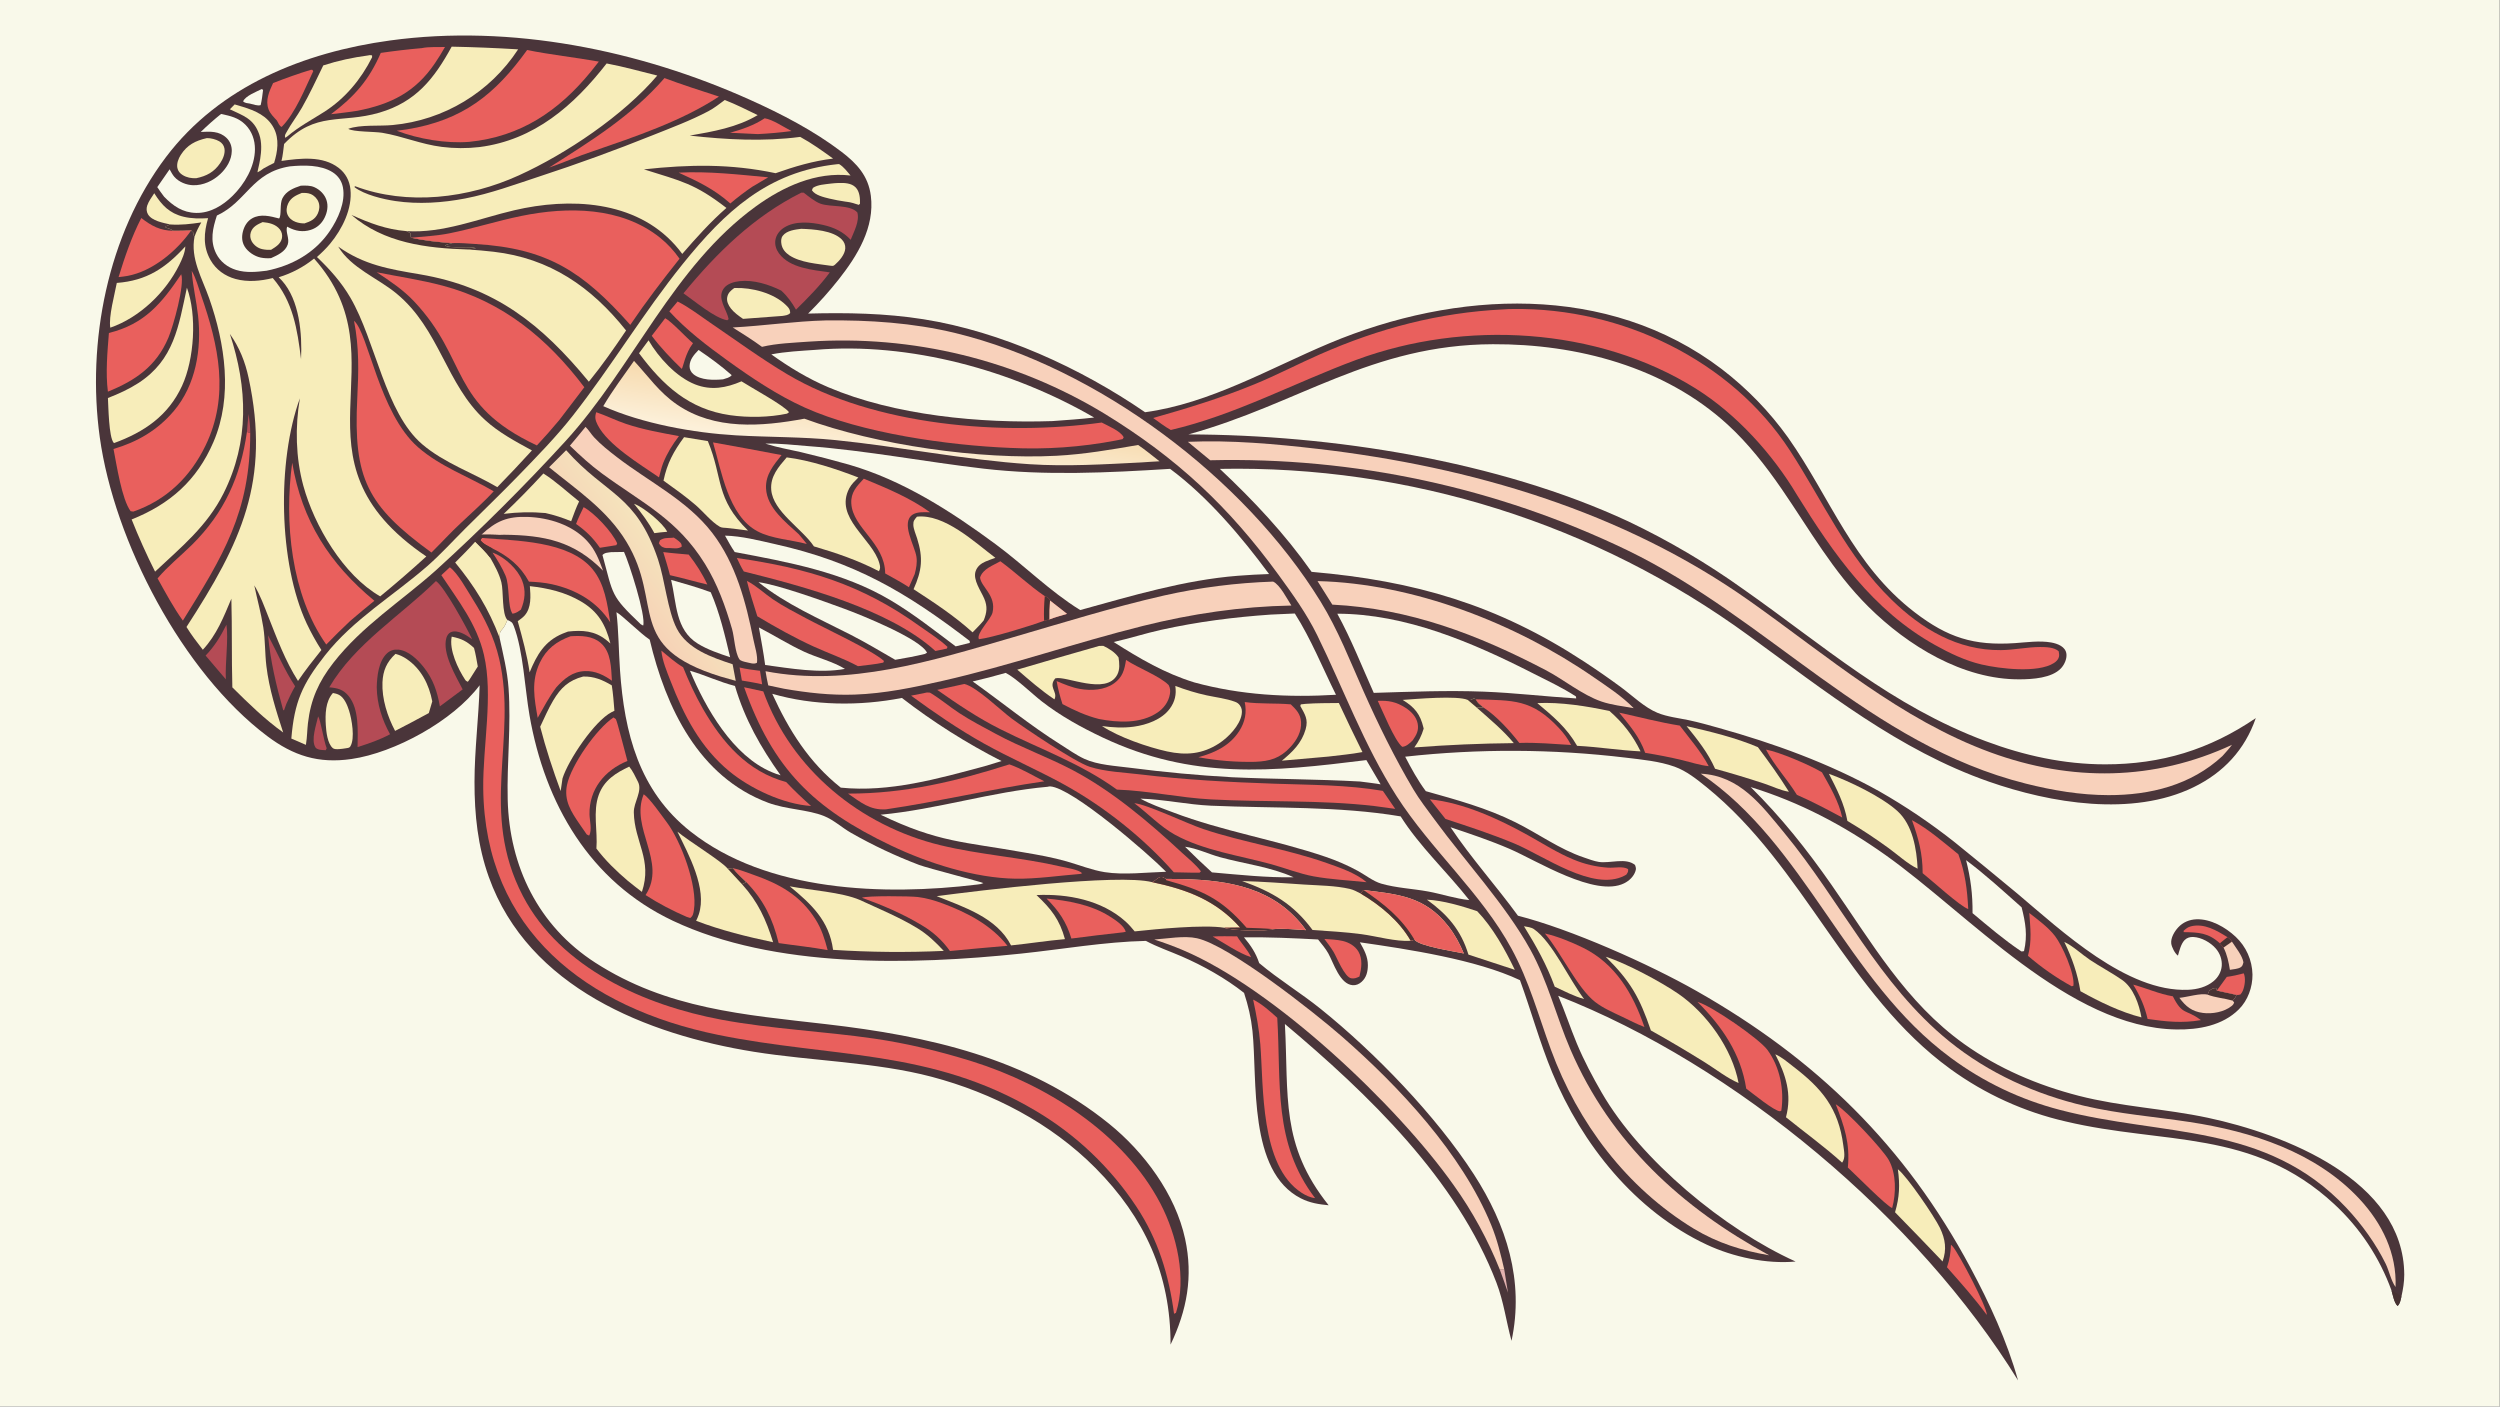 <?xml version="1.0" encoding="UTF-8"?> <svg xmlns="http://www.w3.org/2000/svg" xmlns:xlink="http://www.w3.org/1999/xlink" width="3839" height="2160" viewBox="0 0 3839 2160"><rect x="0" y="0" width="3839" height="2160" fill="#808080" stroke="none"/><path fill="#F9F9EA" transform="matrix(2.109 0 0 2.109 6.10352e-05 0)" d="M0 0L1820 0L1820 1024L0 1024L0 0Z"></path><path fill="#4A353A" transform="matrix(2.109 0 0 2.109 6.10352e-05 0)" d="M349.226 498.957C330.018 524.763 287.512 548.082 255.852 552.658C231.944 556.114 213.701 550.359 194.529 535.934C132.731 489.437 83.136 394.129 72.64 318.346C63.075 249.282 78.228 170.738 120.853 114.364C159.969 62.63 221.416 38.047 284.022 29.47C372.042 17.411 465.652 36.463 546.112 72.677C569.135 83.039 592.513 95.154 612.623 110.455C623.846 118.995 632.234 128.015 634.076 142.576C636.973 165.477 624.323 186.108 610.765 203.319C603.829 212.102 596.362 220.452 588.406 228.322C616.435 227.577 644.6 228.046 672.35 232.446C728.839 241.402 786.695 267.835 833.757 300.151C881.221 293.686 924.5 268.203 967.947 249.947C1059.8 211.353 1170.64 205.573 1253.64 268.74C1272.11 282.879 1288.39 299.682 1301.93 318.599C1333.09 362.898 1349.06 411.315 1394.26 445.935C1418.14 464.226 1437.07 470.279 1467.06 468.273C1475.64 467.698 1484.94 466.29 1493.45 467.786C1498.1 468.604 1504.09 470.819 1504.62 476.276C1504.97 479.853 1503.06 484.048 1500.63 486.617C1493.89 493.753 1480.04 494.569 1470.68 494.637C1429.26 494.936 1389.04 470.148 1360.5 441.85C1334.62 416.181 1317.62 385.594 1297.19 355.922C1285.77 339.341 1272.82 322.777 1257.95 309.178C1211.92 267.055 1148.24 250.383 1087.03 250.63C998.22 250.988 945.459 294.253 865.26 316.301C969.359 316.536 1090.65 335.458 1185.57 379.628C1214.94 393.6 1243.01 410.147 1269.45 429.072C1328.54 470.544 1376.77 513.825 1445.86 539.679C1473.85 550.152 1502.82 556.523 1532.83 556.534C1573.78 556.55 1608.7 545.818 1642.48 522.87C1634.5 545.933 1619.01 562.567 1597.13 573.217C1552.47 594.947 1493.05 584.815 1448.16 569.126C1382.53 546.19 1328.92 503.164 1273.4 462.882C1161.71 381.386 1026.42 338.716 888.197 341.397C912.809 364.529 935.522 388.686 954.998 416.375C1030.16 422.9 1090.02 440.19 1153.7 481.897C1162.68 487.779 1171.5 493.905 1180.14 500.271C1188.47 506.414 1197.43 515.203 1206.96 519.07C1213.98 521.92 1222.27 522.83 1229.67 524.391C1236.95 525.927 1244.12 527.962 1251.28 529.963C1291.57 541.211 1331.64 555.716 1368.28 576.126C1387.68 587.187 1406.2 599.713 1423.69 613.595C1438.88 625.873 1453.98 638.256 1469 650.743C1501.17 677.845 1548.59 722.528 1593.15 720.685C1599.8 720.41 1606.55 718.715 1611.75 714.386C1615.09 711.609 1617.32 707.701 1617.68 703.346C1618.06 698.758 1616.41 694.181 1613.42 690.707C1609.59 686.24 1602.97 682.526 1597.01 682.237C1594.63 682.122 1592.37 682.754 1590.67 684.479C1588 687.196 1586.85 692.258 1585.8 695.822C1583.61 694.291 1581.22 689.597 1580.92 686.953C1580.45 682.879 1583.31 678.149 1585.96 675.277C1589.43 671.515 1594.14 669.542 1599.23 669.35C1609.58 668.96 1620.46 675.16 1627.79 682.054C1635.44 689.186 1639.87 699.116 1640.07 709.575C1640.16 718.806 1636.71 728.387 1630.14 734.932C1618.22 746.791 1600.9 749.823 1584.73 749.578C1506.56 748.397 1433.14 665.269 1372.79 622.522C1342.23 600.876 1310.59 584.162 1274.72 573.093C1296.91 595.022 1315.58 618.526 1333.42 644.074C1362.73 686.054 1387.4 729.635 1430.14 760.159C1455.23 778.081 1483.73 790.172 1513.49 797.845C1544.51 805.843 1576.38 807.215 1607.57 813.873C1663.09 825.723 1750.29 859.151 1750.58 928.118C1750.6 933.553 1749.68 938.817 1748.52 944.107C1747.83 946.669 1747.67 949.03 1745.73 950.902C1743.21 948.586 1742.29 942.945 1741.3 939.652C1732.62 915.639 1718.31 894.058 1699.57 876.722C1640.19 821.64 1575.7 833.611 1504.05 816.551C1473.81 809.618 1445.28 796.644 1420.17 778.408C1345.11 723.956 1314.04 630.979 1242.45 573.04C1235.41 567.341 1227.96 561.359 1219.35 558.252C1208.21 554.236 1195.49 553.099 1183.78 551.659C1130.43 545.28 1076.53 545.047 1023.14 550.964C1027.61 559.617 1032.34 568.239 1038.16 576.061C1060.82 582.462 1082.19 588.195 1103.48 598.743C1120.06 606.958 1135.5 618.354 1153.08 624.271C1156.56 625.442 1160.58 627.034 1164.2 627.589C1172.06 628.797 1183.98 624.229 1190.5 629.84C1191.12 631.717 1191.45 632.352 1190.8 634.312C1189.51 638.247 1186.22 641.34 1182.59 643.14C1161.52 653.582 1118.96 626.63 1099.28 618.133C1085.22 612.062 1070.67 607.183 1056.16 602.326C1071.12 624.737 1089.38 644.956 1105.25 666.747C1143.55 676.498 1200.49 701.791 1235.26 721.536C1322.64 771.147 1387.13 834.119 1434.68 922.909C1448.61 948.902 1461.46 976.631 1469.37 1005.1C1396.7 887.098 1263.89 775.486 1134.55 725.064C1139.48 736.423 1143.32 748.284 1148.09 759.72C1153.21 772.007 1159.6 784.08 1166.26 795.603C1194.79 844.966 1255.72 895.21 1307.43 918.547C1286.19 920.5 1261.98 915.264 1242.75 906.273C1190.71 881.94 1151.83 833.226 1130.2 780.956C1121.11 759.014 1114.86 735.981 1106.72 713.677C1074.85 698.638 1025.1 691.147 990.153 686.109C993.117 691.396 995.996 696.491 995.969 702.747C995.95 707.316 994.967 711.722 991.424 714.884C989.592 716.518 987.454 717.515 984.957 717.342C975.548 716.691 971.03 701.159 967.18 694.228C965.17 690.609 962.29 687.286 959.713 684.05C941.717 683.106 923.807 682.249 905.78 682.506C910.801 688.517 914.339 693.764 916.838 701.233C930.886 713.115 947.136 722.954 961.559 734.56C1001.21 766.467 1045.5 812.291 1073.14 855.05C1096.88 891.784 1109.96 932.622 1100.56 976.293C1096.67 962.185 1094.92 947.891 1089.65 934.11C1060.75 858.491 996.276 796.662 935.555 745.587C938.403 798.279 932.178 833.479 967.432 877.587C960.209 876.872 953.797 875.9 947.211 872.555C908.631 852.958 915.669 786.319 911.939 750.647C910.933 741.025 908.823 732.114 905.813 722.934C892.265 712.26 876.068 703.17 860.267 696.316C851.648 692.578 842.62 689.539 834.342 685.079C804.045 685.757 773.459 691.188 743.316 694.345C663.527 702.699 563.874 705.316 489.986 670.446C429.455 641.88 396.739 585.177 385.554 520.892C382.143 501.286 381.008 474.039 374.15 455.933C373.008 452.917 372.311 452.721 369.471 451.403C368.275 454.136 367.382 456.485 365.308 458.659C363.471 460.585 364.23 461.826 363.705 464.205C366.355 476.386 369.399 488.58 370.289 501.051C372.228 528.229 369.016 555.023 369.662 582.086C370.827 630.832 391.989 674.209 433.417 700.929C485.687 734.642 542.063 738.837 601.625 745.724C675.601 754.277 748.157 770.211 807.502 818.194C833.019 838.826 855.895 869.529 862.906 902.059C868.825 929.522 864.27 953.998 852.299 979.029C852.405 927.989 833.545 886.595 797.618 850.439C765.128 817.742 722.744 795.763 678.392 784.036C637.697 773.276 590.96 772.571 548.911 765.819C471.032 753.313 384.758 719.072 355.929 638.615C347.873 616.131 345.465 593.124 345.493 569.371C345.521 545.787 348.571 522.476 349.226 498.957Z"></path><path fill="#E9605D" transform="matrix(2.109 0 0 2.109 6.10352e-05 0)" d="M350.845 391.708C375.666 393.775 414.084 393.619 431.335 414.312C440.368 425.148 442.17 439.688 444.33 453.125C434.653 437.953 419.211 429.237 401.871 425.391C396.34 424.164 390.77 423.763 385.122 423.492C378.86 411.999 370.078 404.963 358.456 399.277C355.542 397.664 351.681 396.055 349.803 393.265L350.845 391.708Z"></path><path fill="#F7EDBA" transform="matrix(2.109 0 0 2.109 6.10352e-05 0)" d="M331.422 409.583C336.4 404.615 341.346 399.655 346.035 394.41C349.806 398.142 353.676 401.79 356.901 406.019C360.161 411.762 363.417 417.566 365.065 424.02C366.695 430.407 365.3 447.211 369.471 451.403C368.275 454.136 367.382 456.485 365.308 458.659C363.471 460.585 364.23 461.826 363.705 464.205C355.921 443.455 345.501 426.672 331.422 409.583Z"></path><path fill="#F8D1BB" transform="matrix(2.109 0 0 2.109 6.10352e-05 0)" d="M350.545 389.306C361.238 379.368 369.446 375.855 384.309 376.385C399.791 376.937 416.657 382.22 427.403 393.804C433.397 400.265 436.127 407.472 439.129 415.552C417.97 393.994 396.373 389.685 367.024 389.352C365.708 389.336 364.392 389.375 363.079 389.469C358.93 389.218 354.705 389.34 350.545 389.306Z"></path><path fill="#473232" transform="matrix(2.109 0 0 2.109 6.10352e-05 0)" d="M350.545 389.306C354.705 389.34 358.93 389.218 363.079 389.469C359.479 390.079 353.639 389.563 350.845 391.708L349.803 393.265C351.681 396.055 355.542 397.664 358.456 399.277C357.568 400.992 357.476 401.963 357.409 403.878C357.38 404.696 357.227 405.271 356.901 406.019C353.676 401.79 349.806 398.142 346.035 394.41L345.49 394.317C346.213 392.502 349.041 390.631 350.545 389.306Z"></path><path fill="#473232" transform="matrix(2.109 0 0 2.109 6.10352e-05 0)" d="M1741.3 939.652C1744.06 940.921 1746.23 942.061 1748.52 944.107C1747.83 946.669 1747.67 949.03 1745.73 950.902C1743.21 948.586 1742.29 942.945 1741.3 939.652Z"></path><path fill="#F7EDBA" transform="matrix(2.109 0 0 2.109 6.10352e-05 0)" d="M328.877 33.967C345.017 34.295 361.149 34.951 377.262 35.934C356.812 67.268 323.187 87.557 285.938 91.038C276.485 91.993 262.22 90.566 253.551 93.814C257.227 96.12 272.635 95.736 278.393 96.702C293.102 99.167 306.711 105.093 321.674 106.951C330.749 108.103 339.93 108.149 349.017 107.089C389.041 102.02 417.846 76.853 441.706 46.2C454.063 48.53 466.359 51.985 478.569 55.016C453.96 83.992 412.274 112.01 377.823 127.678C341.03 144.411 296.668 149.956 258.361 135.515L258.181 136.338C265.445 141.84 278.944 145.056 287.938 146.392C304.592 148.865 322.327 147.679 338.805 144.49C357.05 140.958 375.141 134.275 392.783 128.47C420.499 119.402 447.91 109.426 474.971 98.559C488.691 93.079 502.717 87.862 515.805 80.952C520.021 78.725 523.898 75.644 527.718 72.799C535.914 76.029 543.783 79.958 551.695 83.816C536.625 92.793 519.22 95.775 502.194 98.736C528.917 101.686 555.931 103.22 582.647 99.675C591.024 104.236 598.877 109.884 606.589 115.469C591.961 117.205 578.566 121.242 564.732 126.106C531.976 119.164 501.955 119.701 468.856 123.306C496.043 131.907 505.842 133.553 528.921 151.402C517.112 161.736 507.02 173.059 496.76 184.881C495.205 182.747 493.549 180.688 491.797 178.712C462.54 145.656 414.479 143.709 374.37 153.111C348.703 159.129 322.73 169.971 295.999 168.29L298.932 169.854L298.932 170.794C298.937 171.629 299.021 172.308 299.257 173.116C309.225 175.177 319.239 176.352 329.393 177.025C327.499 177.436 325.727 177.852 323.925 178.571C326.766 181.486 345.284 178.775 346.279 180.964L340.926 181.664C347.107 182.062 353.277 182.611 359.43 183.31C400.263 188.014 430.522 208.801 455.858 240.644C447.241 253.425 438.491 265.965 428.742 277.925C394.248 235.986 360.343 208.979 305.606 199.716C283.312 195.943 265.05 192.926 246.243 179.544C255.781 195.29 274.776 202.264 288.629 213.675C320.184 239.666 324.745 279.891 353.185 305.827C363.304 315.055 375.388 321.446 387.316 327.973C379.062 337.027 370.653 345.937 362.093 354.701C344.192 344.188 323.365 337.087 307.482 323.524C280.438 300.428 273.6 248.481 255.116 216.732C248.581 205.509 240.132 196.058 230.769 187.135C234.121 184.177 237.477 180.931 240.336 177.485C249.17 166.838 256.696 151.887 255.155 137.763C254.47 131.484 251.617 126.113 246.591 122.244C234.873 113.226 218.612 115.273 204.958 117.177C205.966 113.173 206.313 108.933 206.85 104.841C229.962 80.686 248.154 90.237 276.256 82.02C302.821 74.253 316.149 57.284 328.877 33.967Z"></path><path fill="#473232" transform="matrix(2.109 0 0 2.109 6.10352e-05 0)" d="M255.861 156.482C269.408 162.525 281.046 167.035 295.999 168.29L298.932 169.854L298.932 170.794C298.937 171.629 299.021 172.308 299.257 173.116C309.225 175.177 319.239 176.352 329.393 177.025C327.499 177.436 325.727 177.852 323.925 178.571C326.766 181.486 345.284 178.775 346.279 180.964L340.926 181.664C310.635 180.76 279.592 177.007 255.861 156.482Z"></path><path fill="#F7EDBA" transform="matrix(2.109 0 0 2.109 6.10352e-05 0)" d="M112.323 140.687C117.736 149.366 123.403 155.402 133.789 157.838C139.62 159.206 145.57 159.233 151.515 158.85C148.467 169.398 147.629 179.347 153.26 189.323C157.23 196.355 163.821 201.044 171.557 203.144C180.42 205.549 189.801 204.626 198.607 202.457C213.356 219.437 216.545 239.934 219.188 261.521C220.088 243.183 218.107 218.496 205.222 204.252C204.477 203.429 203.718 202.649 202.914 201.885C212.3 199.042 221.051 194.419 228.69 188.268C295.025 263.025 205.275 333.871 310.416 405.163C299.473 415.137 288.275 424.827 276.833 434.224C250.028 418.923 228.803 382.776 220.859 353.664C215.293 333.265 214.805 310.803 218.354 290.014C201.677 335.73 202.707 409.889 223.322 454.012C226.468 460.656 230.034 467.092 234 473.281C228.084 480.646 222.321 487.995 216.981 495.799C207.631 481.054 201.849 465.338 195.458 449.201C192.471 441.659 189.394 433.071 185.14 426.191C187.233 436.331 190.113 446.523 191.707 456.729C193.164 466.051 192.84 475.617 193.963 484.99C195.957 501.634 201.016 517.464 206.181 533.333C192.77 523.727 180.864 512.088 169.175 500.487C168.585 478.962 169.049 457.443 168.465 435.919C162.829 449.341 157.756 462.27 147.684 473.097C143.454 467.694 139.385 462.348 135.775 456.507C175.708 394.903 197.115 350.271 181.023 275.173C178.486 263.333 174.364 253.062 167.367 243.107C180.299 282.315 181.671 321.503 162.77 359.204C150.751 383.177 132.011 398.266 112.922 416.224C106.682 403.812 100.984 391.135 95.844 378.228C123.77 367.08 143.357 349.839 155.403 321.856C169.682 288.686 163.917 250.314 152.328 217.244C147.131 202.412 138.514 188.369 141.651 172.219C140.931 171.586 140.825 170.571 140.695 169.656L140.574 168.765L140.194 169.127L139.243 167.709C134.886 167.98 130.596 168.149 126.231 168.046C124.525 166.815 122.576 166.286 120.603 165.624L120.682 164.801L123.918 163.432C118.827 162.251 110.548 160.861 107.722 156.002C106.608 154.086 106.492 151.793 107.175 149.71C108.215 146.543 110.528 143.475 112.323 140.687Z"></path><path fill="#473232" transform="matrix(2.109 0 0 2.109 6.10352e-05 0)" d="M146.566 161.949C144.611 165.321 142.986 168.553 141.651 172.219C140.931 171.586 140.825 170.571 140.695 169.656L140.574 168.765L140.194 169.127L139.243 167.709C134.886 167.98 130.596 168.149 126.231 168.046C124.525 166.815 122.576 166.286 120.603 165.624L120.682 164.801L123.918 163.432C131.728 163.989 138.842 163.085 146.566 161.949Z"></path><path fill="#F9F9EA" transform="matrix(2.109 0 0 2.109 6.10352e-05 0)" d="M557.301 323.002C567.514 322.734 578.264 324.057 588.46 324.829C631.356 328.076 673.381 336.258 716.03 341.218C761.172 346.468 806.745 344.224 851.971 341.383C879.265 361.627 903.942 390.737 924.015 417.966C916.445 418.216 908.882 418.635 901.33 419.224C862.383 422.283 823.997 433.876 786.506 444.188C764.53 430.63 745.782 411.674 725.031 396.331C692.441 372.235 657.263 349.61 618.039 338.279C606.439 334.993 594.77 331.961 583.039 329.185C574.795 327.287 566.228 325.87 558.175 323.287L557.301 323.002Z"></path><path fill="#F8D1BB" transform="matrix(2.109 0 0 2.109 6.10352e-05 0)" d="M601.298 233.302C632.783 232.946 664.844 235.032 695.516 242.478C799.155 267.637 905.965 347.712 961.524 437.993C974.403 458.92 982.924 481.083 992.847 503.422C1003.61 527.644 1015.5 551.814 1029.01 574.628C1033.6 582.366 1039.3 589.629 1044.61 596.882C1066.94 627.369 1096.28 658.934 1114.2 691.31C1127.03 714.486 1133.12 740.192 1143.56 764.376C1172.76 832.025 1224.51 879.427 1288.22 914.016C1268.12 910.528 1250.82 905.154 1233.29 894.646C1184.35 864.759 1148.89 817.757 1129.24 764.223C1120.04 739.193 1113.49 714.538 1100.62 690.857C1078.47 650.088 1041.9 618.718 1016.86 579.639C993.138 542.605 978.308 501.66 959.03 462.413C951.375 446.829 941.13 432.569 930.939 418.569C894.815 368.947 857.017 333.597 804.467 301.361C739.689 262.03 664.352 243.659 588.744 248.759C577.668 249.584 565.602 249.955 554.811 252.543C547.957 247.486 540.685 243.01 533.504 238.438C556.201 237.231 578.476 233.892 601.298 233.302Z"></path><path fill="#F9F9EA" transform="matrix(2.109 0 0 2.109 6.10352e-05 0)" d="M448.844 445.761C452.833 447.812 466.113 461.152 473.057 465.756C484.796 515.203 508.699 565.648 559.331 584.508C572.601 589.45 588.018 589.356 600.014 594.174C606.985 596.973 613.04 602.612 619.565 606.352C635.495 615.448 652.111 623.283 669.263 629.785C675.803 632.218 714.987 642.211 716.016 642.994L714.293 643.654C713.373 643.826 712.452 643.949 711.523 644.061C643.664 652.254 558.639 649.537 502.853 605.489C465.235 575.785 454.596 533.709 451.435 487.944C450.466 473.919 450.456 459.718 448.844 445.761Z"></path><path fill="#E9605D" transform="matrix(2.109 0 0 2.109 6.10352e-05 0)" d="M1094.55 225.275C1097.15 225.012 1099.78 225.018 1102.38 224.988C1180.54 224.091 1260.27 261.907 1303.3 328.047C1327.52 365.288 1344.76 404.964 1377.2 436.581C1399.17 458.002 1425.46 473.67 1456.88 473.365C1466.45 473.273 1475.91 471.115 1485.48 471.104C1489.65 471.1 1495.97 471.269 1498.99 474.255C1499.21 475.555 1499.48 477.001 1499.15 478.301C1498.64 480.299 1497.14 481.718 1495.46 482.787C1483.71 490.27 1456 486.895 1442.87 483.842C1430.91 481.06 1419.49 475.558 1408.8 469.583C1363.62 444.315 1335.18 403.552 1308.49 360.498C1290.64 330.495 1264.23 301.357 1234.66 282.877C1162.85 237.994 1066.32 232.896 987.723 261.949C942.627 278.618 899.542 302.143 852.493 313.079C848.016 310.615 843.828 307.277 839.642 304.336C864.744 297.244 889.35 289.69 913.505 279.761C929.701 273.104 945.246 264.953 961.274 257.904C1004.24 239.005 1047.58 227.581 1094.55 225.275Z"></path><path fill="#F8D1BB" transform="matrix(2.109 0 0 2.109 6.10352e-05 0)" d="M864.914 321.703C896.097 320.309 928.704 323.256 959.689 326.857C1071.14 339.813 1181.71 372.308 1274.11 437.687C1330.41 477.527 1384 523.947 1449.58 547.913C1508.21 569.335 1568.4 568.693 1625.18 542.304C1623.02 545.174 1620.55 547.832 1618.17 550.528C1595.34 571.674 1565.59 579.03 1535.13 578.95C1514.61 578.896 1494.83 575.539 1474.97 570.552C1361.33 542.009 1287.07 450.023 1184.58 400.501C1090.05 354.997 986.067 332.59 881.187 335.124L864.914 321.703Z"></path><path fill="#E9605D" transform="matrix(2.109 0 0 2.109 6.10352e-05 0)" d="M327.527 413.057C333.286 417.211 340.148 429.84 344.263 436.37C352.851 449.998 359.804 463.966 363.477 479.757C377.054 538.126 348.556 590.762 380.771 652.472C408.215 705.043 469.46 732.022 525.181 742.439C561.821 749.289 599.61 750.859 636.522 756.227C660.532 759.718 684.853 765.606 707.993 772.856C761.783 789.709 818.244 825.093 844.938 876.36C856.801 899.144 864.25 930.625 856.247 955.921L854.843 956.577C851.09 928.349 843.247 902.436 827.372 878.502C808.531 850.006 783.463 826.164 754.061 808.777C677.812 763.45 605.187 770.354 522.742 753.473C427.478 733.967 352.843 677.594 351.849 573.821C351.552 542.872 359.271 506.415 352.358 476.762C347.133 454.345 333.743 437.555 321.345 418.792L327.527 413.057Z"></path><path fill="#E9605D" transform="matrix(2.109 0 0 2.109 6.10352e-05 0)" d="M274.321 198.245C290.324 201.444 306.66 203.815 322.434 208.026C366.225 219.718 398.461 246.311 425.45 281.957L407.136 305.961C401.906 312.239 396.497 318.365 390.915 324.332C326.751 294.211 341.671 262.083 301.409 219.345C293.565 211.018 283.827 204.508 274.321 198.245Z"></path><path fill="#F7EDBA" transform="matrix(2.109 0 0 2.109 6.10352e-05 0)" d="M838.995 642.338C841.09 641.45 842.535 639.465 844.341 638.788C846.298 638.055 847.173 639.042 848.882 639.941C881.644 639.996 917.039 641.932 941.808 666.597C945.058 669.833 948.319 673.455 950.894 677.251C943.29 676.873 934.842 675.785 927.26 676.535C921.105 678.247 897.128 677.641 891.237 675.483C876.571 673.109 841.913 676.477 826.189 678.161C824.103 675.607 821.959 673.141 819.501 670.934C802.125 655.321 777.322 650.649 754.698 651.726C765.327 661.734 771.547 669.574 775.402 683.803C762.301 684.935 749.259 687.039 736.166 688.366C725.884 668.058 701.719 660.452 682.022 652.503C711.936 648.568 814.167 635.923 838.995 642.338Z"></path><path fill="#E9605D" transform="matrix(2.109 0 0 2.109 6.10352e-05 0)" d="M838.995 642.338C841.09 641.45 842.535 639.465 844.341 638.788C846.298 638.055 847.173 639.042 848.882 639.941C881.644 639.996 917.039 641.932 941.808 666.597C945.058 669.833 948.319 673.455 950.894 677.251C943.29 676.873 934.842 675.785 927.26 676.535C921.105 678.247 897.128 677.641 891.237 675.483L902.919 675.337C885.441 655.54 864.252 647.648 838.995 642.338Z"></path><path fill="#473232" transform="matrix(2.109 0 0 2.109 6.10352e-05 0)" d="M838.995 642.338C841.09 641.45 842.535 639.465 844.341 638.788C846.298 638.055 847.173 639.042 848.882 639.941L849.034 640.844C875.593 648.231 889.199 654.272 907.669 675.54C914.208 675.756 920.746 675.905 927.26 676.535C921.105 678.247 897.128 677.641 891.237 675.483L902.919 675.337C885.441 655.54 864.252 647.648 838.995 642.338Z"></path><path fill="#F9F9EA" transform="matrix(2.109 0 0 2.109 6.10352e-05 0)" d="M562.298 505.168C592.495 513.899 625.939 514.182 656.69 508.19C679.394 525.731 703.685 541.115 729.247 554.142L716.93 557.887C683.175 566.942 647.472 577.095 612.189 573.488C589.032 555.133 574.44 531.759 562.298 505.168Z"></path><path fill="#F9F9EA" transform="matrix(2.109 0 0 2.109 6.10352e-05 0)" d="M593.544 254.741C662.35 248.883 737.358 269.631 796.664 304.007C786.558 305.21 776.377 305.839 766.23 306.602C714.004 308.353 651.403 302.555 602.979 281.912C588.165 275.597 574.671 267.4 561.614 258.033C572.038 255.998 582.954 255.496 593.544 254.741Z"></path><path fill="#F9F9EA" transform="matrix(2.109 0 0 2.109 6.10352e-05 0)" d="M762.927 572.853C763.55 572.676 764.027 572.556 764.68 572.594C780.703 573.518 836.272 621.729 849.05 634.751C834.869 635.17 818.261 637.227 804.367 635.03C795.075 633.561 785.723 629.783 776.678 627.206C766.44 624.289 756.052 622.431 745.571 620.666C701.914 612.815 683.563 613.617 641.179 593.213C682.152 589.375 721.796 576.496 762.927 572.853Z"></path><path fill="#F8D1BB" transform="matrix(2.109 0 0 2.109 6.10352e-05 0)" d="M926.939 423.478C931.809 425.489 937.44 436.52 940.267 440.905C903.484 441.573 867.835 446.876 832.203 455.746C783.172 467.951 735.457 484.594 686.102 495.794C665 500.582 644.017 504.985 622.306 505.75C604.795 506.366 588.076 504.461 570.883 501.479L559.367 499.041C558.525 495.661 558.016 492.161 557.399 488.732C617.677 500.36 678.675 481.159 736.077 464.451C772.953 453.718 810.071 442.119 847.522 433.603C873.619 427.745 900.208 424.356 926.939 423.478Z"></path><path fill="#F9F9EA" transform="matrix(2.109 0 0 2.109 6.10352e-05 0)" d="M925.171 447.496L942.791 446.7C954.606 465.285 962.956 486.164 972.744 505.872C938.023 507.98 903.36 506.114 869.688 496.909C848.123 490.299 829.727 479.447 810.861 467.454C822.464 464.88 833.837 461.168 845.47 458.589C871.89 452.732 898.195 449.364 925.171 447.496Z"></path><path fill="#F9F9EA" transform="matrix(2.109 0 0 2.109 6.10352e-05 0)" d="M830.349 581.499C847.461 581.999 864.599 585.886 881.8 586.643C927.74 588.665 974.366 586.799 1019.84 594.431C1033.67 616.359 1053.8 634.978 1069.79 655.357C1060.02 654.43 1049.5 650.871 1039.75 649.091C1028.6 647.053 1016.55 646.542 1005.69 643.387C999.864 641.693 993.935 636.977 988.57 634.054C981.183 630.029 973.227 626.605 965.27 623.891C928.553 611.365 890.425 605.348 853.959 591.444C846.07 588.437 837.731 585.604 830.349 581.499Z"></path><path fill="#E9605D" transform="matrix(2.109 0 0 2.109 6.10352e-05 0)" d="M299.257 173.116C308.503 172.125 318.049 171.738 327.16 169.906C344.735 166.374 361.938 160.851 379.534 157.247C413.443 150.303 452.436 150.444 480.688 173.164C486.225 177.617 490.698 182.577 494.786 188.376C482.288 204.064 470.16 219.93 458.911 236.548C424.556 197.916 398.75 180.83 346.243 177.67C340.764 177.341 334.838 176.728 329.393 177.025C319.239 176.352 309.225 175.177 299.257 173.116Z"></path><path fill="#E9605D" transform="matrix(2.109 0 0 2.109 6.10352e-05 0)" d="M257.756 233.577C268.204 242.284 275.942 300.762 304.396 325.649C320.482 339.718 341.198 347.036 359.48 357.715C352.147 365.76 343.553 373.183 335.669 380.719C328.263 387.564 321.337 395.214 314.137 402.308C267.387 368.255 257.172 348.438 260.144 289.827C261.125 270.478 261.583 252.761 257.756 233.577Z"></path><path fill="#F8D1BB" transform="matrix(2.109 0 0 2.109 6.10352e-05 0)" d="M1238.35 563.33C1266.88 564.787 1282.62 586.382 1299.27 606.553C1340.61 656.639 1367.87 716.53 1419.25 758.175C1447.84 781.349 1482.2 796.889 1517.89 805.216C1543.05 811.087 1568.85 813.092 1594.35 816.96C1639.44 823.799 1686.31 838.864 1718.11 873.145C1734.47 890.79 1745.16 912.579 1744.26 937.086C1740.99 932.715 1739.56 925.293 1737.09 920.245C1729.98 905.713 1719.5 891.222 1708.43 879.449C1649.74 817.016 1574.68 827.811 1499.87 808.129C1471.19 800.703 1444.2 787.826 1420.39 770.2C1344.14 714.103 1314.69 614.716 1238.35 563.33Z"></path><path fill="#F9F9EA" transform="matrix(2.109 0 0 2.109 6.10352e-05 0)" d="M973.706 446.853C1023.58 446.914 1072.16 467.854 1115.82 490.069C1126.41 495.455 1137.53 500.624 1147.49 507.115L1147.65 508.549C1125.18 507.15 1102.92 504.481 1080.37 503.605C1053.67 502.567 1026.94 503.677 1000.25 504.496C991.539 485.052 983.971 465.602 973.706 446.853Z"></path><path fill="#F9F9EA" transform="matrix(2.109 0 0 2.109 6.10352e-05 0)" d="M211.153 121.124C221.098 120.167 233.569 119.904 242.255 125.457C246.201 127.98 248.788 131.755 249.675 136.355C251.749 147.105 246.106 159.374 240.195 168.131C229.411 184.108 212.645 193.425 194.086 197.122C186.636 198.032 179.233 198.808 171.913 196.553C165.638 194.62 160.305 190.506 157.365 184.566C152.749 175.241 154.875 166.246 157.927 156.933C179.702 146.89 183.326 125.434 211.153 121.124Z"></path><path fill="#473232" transform="matrix(2.109 0 0 2.109 6.10352e-05 0)" d="M219.061 135.188C222.452 135.108 225.886 134.907 229.037 136.362C232.962 138.174 236.259 141.434 237.676 145.565C239.185 149.963 238.297 154.593 236.27 158.666C234.17 162.882 230.759 165.937 226.253 167.37C220.553 169.183 215.158 168.248 209.957 165.496L209.059 165.015C207.691 168.874 210.998 173.65 209.501 178.042C207.697 183.333 202.021 185.833 197.353 187.954C194.884 188.158 192.16 188.052 189.73 187.532C185.31 186.587 180.489 183.394 178.133 179.51C176.095 176.149 175.915 172.391 176.846 168.666C177.829 164.734 179.953 161.078 183.547 159.009C189.721 155.455 196.824 157.429 203.239 159.08C205.092 156.813 203.535 148.455 205.653 144.357C208.386 139.069 213.715 136.956 219.061 135.188Z"></path><path fill="#F7EDBA" transform="matrix(2.109 0 0 2.109 6.10352e-05 0)" d="M219.74 140.472C221.915 140.431 224.062 140.426 226.12 141.245C228.725 142.282 230.932 144.542 231.922 147.161C232.947 149.874 232.603 152.957 231.369 155.544C229.317 159.847 226.016 161.205 221.766 162.655C219.542 162.714 217.327 162.35 215.239 161.583C212.663 160.663 210.362 158.734 209.305 156.179C208.261 153.657 208.628 150.685 209.762 148.256C211.829 143.826 215.479 142.227 219.74 140.472Z"></path><path fill="#F7EDBA" transform="matrix(2.109 0 0 2.109 6.10352e-05 0)" d="M191.2 161.726C195.837 162.133 200.738 163.177 203.792 167.05C205.191 168.855 205.737 171.179 205.287 173.418C204.414 177.651 200.734 179.796 197.361 181.893C195.149 181.996 192.985 181.872 190.822 181.385C187.722 180.687 184.844 178.505 183.287 175.731C182.138 173.709 181.9 171.294 182.633 169.086C184.011 164.956 187.555 163.371 191.2 161.726Z"></path><path fill="#E9605D" transform="matrix(2.109 0 0 2.109 6.10352e-05 0)" d="M493.384 219.537C501.742 223.724 509.491 229.781 517.219 235.042C535.641 247.583 554.035 261.094 573.154 272.464C636.476 310.123 730.201 317.615 802.179 307.654C806.674 310.086 815.951 313.767 818.184 318.411L817.398 319.742L812.751 320.694C787.28 325.582 761.316 327.403 735.412 326.119C689.942 324.237 627.602 315.444 586.121 296.816C566.147 287.846 547.288 275.18 529.546 262.38C514.584 251.585 499.86 240.348 487.345 226.712L493.384 219.537Z"></path><path fill="#F7EDBA" transform="matrix(2.109 0 0 2.109 6.10352e-05 0)" d="M609.564 119.557L610.943 119.469C614.278 121.378 616.804 124.907 619.297 127.798C594.26 124.84 570.211 135.872 550.291 150.32C490.201 193.904 461.023 267.156 411.921 321.01C381.787 353.935 350.157 385.46 317.132 415.483C291.954 437.921 263.678 455.646 242.658 482.678C232.059 496.307 226.218 509.273 224.223 526.55C223.639 531.599 223.648 536.72 222.822 541.736L222.716 542.345L212.126 537.759C214.336 511.101 220.072 498.179 236.678 477.105C257.437 450.761 286.303 433.895 311.238 412.091C320.9 403.642 329.603 394.014 338.682 384.945C351.637 372.004 364.904 359.312 377.632 346.156C391.167 332.167 405.158 317.873 417.179 302.537C445.262 266.711 468.548 227.635 497.129 192.192C527.853 154.092 558.885 124.974 609.564 119.557Z"></path><path fill="#E9605D" transform="matrix(2.109 0 0 2.109 6.10352e-05 0)" d="M139.603 197.234C142.674 202.417 144.471 209.345 146.468 215.082C159.163 251.549 167.321 288.134 149.548 324.635C138.459 347.408 121.094 364.156 97.078 372.499L95.13 372.225C88.684 363.636 84.908 338.383 82.648 326.907C100.034 321.802 114.749 313.211 126.556 299.271C142.636 280.285 146.905 254.097 144.226 229.926C143.05 219.311 140.494 208.821 139.671 198.176L139.603 197.234Z"></path><path fill="#B44B55" transform="matrix(2.109 0 0 2.109 6.10352e-05 0)" d="M317.425 423.086C323.428 426.911 340.264 457.788 343.777 465.437C341.429 463.823 339.016 462.07 336.373 460.977C333.801 459.914 330.798 459.14 328.153 460.365C326.58 461.094 325.502 462.771 325.028 464.417C321.796 475.636 331.852 492.173 336.881 501.966C331.324 506.049 325.79 510.164 320.28 514.311C318.382 503.534 315.414 494.512 308.496 485.8C304.102 480.265 297.417 473.661 289.946 473.008C286.869 472.739 284.074 473.594 281.788 475.711C275.599 481.443 274.493 492.54 274.309 500.499C274.506 512.698 278.161 524.036 284.004 534.614C276.499 538.684 268.463 541.399 260.35 543.957C260.457 532.348 261.624 516.396 253.876 506.832C249.934 501.966 245.753 501 239.749 500.438C258.234 468.899 291.775 448.243 317.425 423.086Z"></path><path fill="#B44B55" transform="matrix(2.109 0 0 2.109 6.10352e-05 0)" d="M583.471 140.263L585.177 140.28C588.659 142.964 593.412 146.93 597.581 148.375C604.954 150.93 618.963 148.801 624.261 154.706C626.014 161.056 621.707 168.789 619.388 174.617C613.883 168.642 607.225 165.585 599.345 163.776C590.361 161.715 578.846 160.569 570.753 165.824C567.611 167.864 565.155 171.05 564.568 174.816C564.028 178.277 565.141 181.698 567.174 184.478C575.086 195.301 591.938 196.543 604.191 198.336C596.881 208.257 588.319 216.838 579.579 225.472C576.607 220.258 573.305 215.629 568.837 211.592C559.919 207.131 548.716 203.613 538.667 204.698C534.57 205.14 529.516 206.488 526.978 210.013C521.827 217.168 529.15 225.274 530.544 232.34L529.526 233.187C520.337 231.653 505.841 219.23 497.651 213.566C522.126 183.805 548.811 157.669 583.471 140.263Z"></path><path fill="#F8D1BB" transform="matrix(2.109 0 0 2.109 6.10352e-05 0)" d="M840.429 684.083C849.875 683.442 862.213 681.12 871.499 683.15C895.024 688.294 956.572 736.819 976.795 754.475C1018.94 791.271 1064.48 840.013 1085.81 892.03C1090.11 902.511 1092.76 913.441 1095.3 924.448L1092.04 924.445C1083.37 902.717 1072.12 882.112 1058.53 863.073C1017.12 804.446 927.37 719.776 861.466 691.873C854.576 688.958 847.556 686.359 840.429 684.083Z"></path><defs><linearGradient id="gradient_0" gradientUnits="userSpaceOnUse" x1="643.858" y1="292.552" x2="638.2" y2="330.975"><stop offset="0" stop-color="#F7DBB0"></stop><stop offset="1" stop-color="#FCF0D9"></stop></linearGradient></defs><path fill="url(#gradient_0)" transform="matrix(2.109 0 0 2.109 6.10352e-05 0)" d="M461.639 262.761C472.174 274.135 479.887 285.617 492.933 294.563C520.362 313.372 554.541 310.648 585.681 304.856C638.077 324.099 713.324 334.779 769.236 331.855C789.332 330.804 808.901 327.415 828.687 323.996C834.064 327.614 839.143 331.901 844.269 335.875C839.919 336.069 835.566 336.413 831.22 336.693C804.045 338.064 776.917 339.779 749.715 338.001C702.347 334.903 655.462 325.206 608.236 320.428C584.142 317.991 560.057 318.388 535.923 316.987C504.772 315.178 467.698 308.442 439.242 295.741C445.9 284.39 454.07 273.535 461.639 262.761Z"></path><path fill="#E9605D" transform="matrix(2.109 0 0 2.109 6.10352e-05 0)" d="M383.802 36.419C400.983 39.883 418.716 41.779 436.024 44.853C434.13 47.334 432.189 49.779 430.203 52.187C406.829 80.792 379.098 99.52 341.606 103.291C324.8 104.636 304.529 101.204 288.889 95.193C291.308 94.937 293.72 94.615 296.121 94.227C336.735 87.635 360.323 69.021 383.802 36.419Z"></path><path fill="#E9605D" transform="matrix(2.109 0 0 2.109 6.10352e-05 0)" d="M702.153 498.009C710.895 499.96 728.666 517.263 736.589 523.158C746.204 530.312 782.772 554.888 793.433 558.31C804.874 561.982 818.374 562.423 830.321 563.87C862.792 567.803 895.282 569.499 927.945 570.626C954.133 571.531 981.01 571.412 1006.89 575.85L1015.88 588.96L1000.74 586.888C961.419 582.319 921.182 584.17 881.654 582.058C858.73 580.833 836.138 575.713 813.249 574.918C786.852 555.764 756.966 545.301 728.147 530.819C711.973 522.691 697.172 512.686 682.395 502.312L702.153 498.009Z"></path><path fill="#F9F9EA" transform="matrix(2.109 0 0 2.109 6.10352e-05 0)" d="M732.232 489.934C739.384 493.429 751.633 505.305 758.479 510.637C772.089 521.239 787.275 529.621 802.85 536.974C868.465 567.951 925.927 562.013 994.875 553.435L1005.25 571.08C1000.26 570.249 995.212 569.683 990.196 569.026C959.132 567.278 928.011 567.387 896.936 565.92C872.271 564.533 847.666 562.246 823.168 559.065C812.519 557.681 799.271 557.026 789.553 552.537C783.592 549.784 777.824 545.638 772.264 542.141C749.743 527.975 729.81 511.523 708.234 496.18C716.291 494.325 724.293 492.242 732.232 489.934Z"></path><path fill="#F7EDBA" transform="matrix(2.109 0 0 2.109 6.10352e-05 0)" d="M904.385 641.506C919.437 641.887 934.697 643.093 949.73 644.065C960.458 644.759 972.274 644.814 982.757 647.223C985.528 647.86 988.134 649.239 990.629 650.566L992.804 648.05C1018.19 651.153 1037.65 652.689 1054.65 674.5C1059.41 680.603 1062.82 687.138 1065.84 694.233C1058.95 692.762 1033.08 688.831 1029.91 684.212L1027.17 685.019C1016.23 685.74 1002.34 681.671 991.258 680.186C979.554 678.618 967.486 677.979 955.701 677.155C941.661 658.158 926.318 649.362 904.385 641.506Z"></path><path fill="#E9605D" transform="matrix(2.109 0 0 2.109 6.10352e-05 0)" d="M992.804 648.05C1018.19 651.153 1037.65 652.689 1054.65 674.5C1059.41 680.603 1062.82 687.138 1065.84 694.233C1058.95 692.762 1033.08 688.831 1029.91 684.212L1027.17 685.019C1018.92 670.519 1004.78 658.898 990.629 650.566L992.804 648.05Z"></path><path fill="#473232" transform="matrix(2.109 0 0 2.109 6.10352e-05 0)" d="M990.629 650.566L992.804 648.05C1007.83 658.264 1020.51 668.387 1029.91 684.212L1027.17 685.019C1018.92 670.519 1004.78 658.898 990.629 650.566Z"></path><path fill="#E9605D" transform="matrix(2.109 0 0 2.109 6.10352e-05 0)" d="M541.809 500.397L555.76 503.411C576.149 560.29 626.403 601.212 684.606 615.383C713.616 622.446 743.666 624.253 772.787 631.024C776.525 631.893 785.299 633.109 787.946 635.817L786.575 636.326C771.194 637.558 754.915 640.003 739.515 639.794C709.777 639.39 675.669 628.472 648.99 615.755C592.449 588.803 562.839 559.905 541.809 500.397Z"></path><path fill="#F8D1BB" transform="matrix(2.109 0 0 2.109 6.10352e-05 0)" d="M959.313 423.106C1029.07 424.782 1103.4 453.711 1160.35 493.082C1170.37 500.005 1181 506.866 1189.52 515.623C1181.76 514.231 1173.37 513.332 1165.93 510.753C1151.88 505.885 1138.57 494.771 1125.26 487.82C1075.87 462.037 1026.36 443.049 970.086 440.238L959.313 423.106Z"></path><path fill="#F8D1BB" transform="matrix(2.109 0 0 2.109 6.10352e-05 0)" d="M426.337 310.82C428.624 312.992 430.4 316.08 432.589 318.442C437.526 323.772 443.586 328.529 449.333 332.949C472.613 350.854 500.504 364.393 518.689 388.122C535.822 410.477 543.169 438.579 548.576 465.696C549.581 470.737 551.853 477.46 551.18 482.545C548.972 483.922 545.897 482.623 543.359 482.148C542.064 481.867 539.171 481.228 538.38 480.055C535.106 475.199 534.735 463.945 533.043 458.083C528.278 441.567 522.344 425.158 513.253 410.499C493.024 377.882 467.67 366.285 438.31 344.755C429.92 338.602 422.435 331.72 414.965 324.513C418.835 320.025 422.555 315.384 426.337 310.82Z"></path><path fill="#F7EDBA" transform="matrix(2.109 0 0 2.109 6.10352e-05 0)" d="M572.825 333.029C589.771 335.143 609.098 341.522 624.994 347.675C622.606 350.06 620.004 352.464 618.413 355.478C607.023 377.059 635.276 392.121 640.254 410.078C640.897 412.397 641.181 413.794 639.969 415.921C624.88 408.068 608.93 402.599 592.635 397.833C584.118 385.001 562.889 372.539 561.555 356.722C560.724 346.858 566.859 339.989 572.825 333.029Z"></path><defs><linearGradient id="gradient_1" gradientUnits="userSpaceOnUse" x1="452.411" y1="426.972" x2="483.016" y2="403.284"><stop offset="0" stop-color="#F6D3B7"></stop><stop offset="1" stop-color="#F5E3BC"></stop></linearGradient></defs><path fill="url(#gradient_1)" transform="matrix(2.109 0 0 2.109 6.10352e-05 0)" d="M412.221 327.805C441.543 360.785 463.09 359.654 479.113 407.331C484.173 422.388 486.044 444.606 492.805 457.72C500.498 472.64 518.496 478.73 533.426 483.653L535.706 495.729L524.813 492.649C454.402 470.922 483.676 439.878 456.11 394.473C442.013 371.254 420.371 357.02 399.81 340.228L412.221 327.805Z"></path><path fill="#F7EDBA" transform="matrix(2.109 0 0 2.109 6.10352e-05 0)" d="M667.624 376.205C687.595 374.02 709.48 394.613 724.745 406.174C722.286 407.032 719.798 407.887 717.413 408.935C714.232 410.332 711.574 412.446 710.385 415.854C708.2 422.121 714.235 430.204 716.624 435.827C719.122 441.706 718.561 445.912 716.262 451.72C713.767 454.785 710.892 457.58 708.148 460.425C694.946 448.475 680.069 438.697 665.19 429.009C671.323 415.307 672.263 406.26 667.743 391.947C666.813 389.002 665.13 385.247 665.013 382.192C664.899 379.212 665.849 378.422 667.624 376.205Z"></path><path fill="#E9605D" transform="matrix(2.109 0 0 2.109 6.10352e-05 0)" d="M212.762 336.928C219.851 379.104 239.812 410.377 272.595 437.443C266.637 442.277 260.743 447.19 254.916 452.181C248.993 457.745 243.205 463.45 237.557 469.294C211.975 433.167 206.822 379.895 212.762 336.928Z"></path><path fill="#E9605D" transform="matrix(2.109 0 0 2.109 6.10352e-05 0)" d="M674.973 504.203L677.107 504.323C684.564 508.727 691.161 514.422 698.395 519.17C706.856 524.724 716.25 529.565 725.166 534.396C743.319 544.232 762.917 551.162 781.218 560.835C809.955 576.023 836.719 598.727 860.449 620.749C865.074 625.041 870.649 629.383 874.411 634.425L873.422 635.417L868.454 635.416L854.684 635.126C832.603 610.019 803.582 587.023 774.329 570.982C755.319 560.558 735.33 551.912 716.379 541.339C697.82 530.985 680.507 519.055 663.375 506.518L674.973 504.203Z"></path><path fill="#F7EDBA" transform="matrix(2.109 0 0 2.109 6.10352e-05 0)" d="M575.032 645.345C589.812 648.14 613.056 649.633 626.104 655.295C640.117 661.814 655.032 667.903 668.197 675.987C675.555 680.534 681.305 686.091 687.174 692.366C660.313 693.594 633.405 693.338 606.573 691.599C603.778 670.355 590.611 658.144 575.032 645.345Z"></path><path fill="#F7EDBA" transform="matrix(2.109 0 0 2.109 6.10352e-05 0)" d="M855.768 499.444C863.277 502.241 870.851 504.63 878.693 506.315C885.397 507.756 892.839 508.602 899.244 510.977C900.799 511.553 901.839 512.276 902.81 513.619C904.254 515.616 904.477 517.728 904.085 520.106C902.73 528.335 894.259 536.977 887.559 541.318C875.462 549.157 863.462 550.102 849.79 547.136C835.675 544.01 814.564 536.76 802.386 528.651C810.088 529.721 817.848 530.158 825.575 529.094C834.964 527.802 845.931 523.946 851.76 515.99C855.502 510.883 856.679 505.616 855.768 499.444Z"></path><path fill="#F7EDBA" transform="matrix(2.109 0 0 2.109 6.10352e-05 0)" d="M1169.14 696.619C1183.7 701.121 1209.42 714.933 1221.98 723.56C1242.68 737.777 1261.27 763.652 1265.89 788.566C1257.65 785.112 1249.29 778.476 1241.65 773.717C1228.63 765.588 1215.42 757.773 1202.03 750.277C1193.83 726.256 1187.3 714.626 1169.14 696.619Z"></path><path fill="#F7EDBA" transform="matrix(2.109 0 0 2.109 6.10352e-05 0)" d="M136.091 209.48C143.506 229.595 141.497 261.557 132.529 280.991C122.514 302.695 104.905 314.631 83.035 322.614C82.934 322.524 82.819 322.447 82.731 322.344C79.241 318.271 78.932 296.049 78.587 289.789C86.187 286.846 93.827 283.379 100.686 278.952C126.764 262.119 130.079 237.406 136.091 209.48Z"></path><path fill="#E9605D" transform="matrix(2.109 0 0 2.109 6.10352e-05 0)" d="M179.791 314.493L182.195 315.299C182.255 372.974 162.42 404.697 133.146 451.894C126.205 442.205 120.509 431.531 114.728 421.124C122.212 412.227 131.565 404.804 139.826 396.627C163.33 373.364 175.172 346.926 179.791 314.493Z"></path><path fill="#F7EDBA" transform="matrix(2.109 0 0 2.109 6.10352e-05 0)" d="M424.571 492.607C432.329 492.311 438.96 495.123 445.457 499.042C446.438 505.16 446.854 511.35 447.371 517.52C446.67 517.848 445.975 518.19 445.288 518.547C432.747 525.092 413.789 553.396 409.573 566.781L408.237 575.989C402.53 560.509 397.443 545.118 393.32 529.135C396.333 522.78 399.216 516.074 402.805 510.028C408.336 500.709 414.082 495.376 424.571 492.607Z"></path><path fill="#E9605D" transform="matrix(2.109 0 0 2.109 6.10352e-05 0)" d="M628.931 348.539C645.724 355.524 662.364 362.301 677.206 373.011C673.385 372.949 668.09 372.491 664.711 374.58C655.458 380.3 666.073 397.279 667.271 405.374C667.931 409.827 667.115 413.739 665.998 418.044L661.799 427.567C656.261 423.923 650.28 420.794 644.513 417.518C644.351 395.25 620.858 384.545 619.847 366.563C619.392 358.474 623.848 354.066 628.931 348.539Z"></path><path fill="#F7EDBA" transform="matrix(2.109 0 0 2.109 6.10352e-05 0)" d="M493.222 605.524C501.192 612.242 525.696 627.187 529.766 632.436L533.614 632.092C536.432 635.841 539.993 639 543.365 642.244L540.269 643.819C551.86 656.522 557.872 669.761 562.895 686.057C543.733 681.985 525.216 677.462 506.862 670.459C507.603 668.984 508.24 667.458 508.767 665.893C515.113 647.077 501.298 622.079 493.222 605.524Z"></path><path fill="#473232" transform="matrix(2.109 0 0 2.109 6.10352e-05 0)" d="M529.766 632.436L533.614 632.092C536.432 635.841 539.993 639 543.365 642.244L540.269 643.819L529.766 632.436Z"></path><path fill="#F7EDBA" transform="matrix(2.109 0 0 2.109 6.10352e-05 0)" d="M458.14 558.182C460.629 561.122 462.82 565.858 464.56 569.308C467.946 576.021 461.356 584.054 461.495 591.525C461.899 613.11 475.227 625.912 467.388 649.403C463.885 646.821 460.516 644.043 457.111 641.333C448.839 634.305 440.807 626.539 434.257 617.855C435.271 605.065 431.515 590.861 436.012 578.659C439.938 568.005 448.404 562.797 458.14 558.182Z"></path><path fill="#E9605D" transform="matrix(2.109 0 0 2.109 6.10352e-05 0)" d="M519.153 322.123C535.81 325.089 552.448 328.163 569.065 331.346C563.255 338.654 557.292 345.663 557.764 355.621C558.434 369.773 571.925 380.042 581.556 388.922C583.625 391.198 585.514 393.705 587.465 396.087C576.034 392.989 561.903 392.398 551.447 386.799C530.261 375.457 525.348 342.965 519.153 322.123Z"></path><path fill="#E9605D" transform="matrix(2.109 0 0 2.109 6.10352e-05 0)" d="M819.891 480.513C828.693 486.416 844.078 492.047 850.906 498.781C852.044 500.978 852.245 502.912 851.829 505.35C850.853 511.064 847.438 515.694 842.678 518.886C830.454 527.083 813.945 526.184 800.142 523.505C790.528 521.057 782.372 517.269 773.603 512.659C771.786 507.076 770.342 501.695 769.348 495.905C774.916 498.228 780.352 500.578 786.332 501.622C794.49 503.046 804.238 502.531 811.183 497.527C817.402 493.045 818.733 487.749 819.891 480.513Z"></path><path fill="#F9F9EA" transform="matrix(2.109 0 0 2.109 6.10352e-05 0)" d="M160.959 82.972C167.764 84.421 173.545 85.674 178.675 90.793C183.437 95.545 185.67 102.009 185.629 108.673C185.551 121.389 178.138 133.96 169.296 142.658C162.17 149.667 153.049 155.255 142.747 155.027C132.964 154.81 126.094 149.974 119.523 143.264C117.736 141.056 116.159 138.567 114.508 136.248L123.496 123.261C124.536 125.12 125.608 127.265 127.029 128.856C130.329 132.553 135.663 134.709 140.565 134.861C147.937 135.09 155.191 131.665 160.465 126.658C165.063 122.293 168.658 116.402 168.764 109.911C168.823 106.345 167.522 102.878 164.915 100.401C159.53 95.284 152.998 95.763 146.174 96.068C150.926 91.433 155.789 87.135 160.959 82.972Z"></path><path fill="#E9605D" transform="matrix(2.109 0 0 2.109 6.10352e-05 0)" d="M131.95 199.681C134.571 207.361 126.288 237.173 122.601 245.906C113.822 266.696 98.563 277.07 78.562 285.162C76.797 271.581 78.217 256.08 79.301 242.446C105.324 235.952 117.636 220.957 131.95 199.681Z"></path><path fill="#E9605D" transform="matrix(2.109 0 0 2.109 6.10352e-05 0)" d="M468.703 578.311C473.096 581.182 481.968 594.064 485.499 598.735C495.843 612.42 508.083 645.237 505.261 662.543C504.852 665.049 504.662 666.865 502.587 668.419L499.967 667.583C489.515 663.039 479.622 657.914 470.052 651.713C485.864 627.488 458.503 602.905 468.703 578.311Z"></path><path fill="#E9605D" transform="matrix(2.109 0 0 2.109 6.10352e-05 0)" d="M906.306 511.18C917.3 512.707 928.735 511.851 939.845 512.854C943.89 516.788 946.958 519.847 947.324 525.751C947.749 532.61 944.267 538.83 939.761 543.75C932.056 552.164 924.642 554.254 913.772 554.698C899.961 554.987 886.157 553.868 872.574 551.357C884.437 548.128 895.463 543.012 902.34 532.256C906.552 525.668 907.911 518.782 906.306 511.18Z"></path><path fill="#F7EDBA" transform="matrix(2.109 0 0 2.109 6.10352e-05 0)" d="M1068.76 509.672C1070.99 509.822 1071.19 509.654 1073.09 508.447L1074.68 509.176C1075.66 511.853 1078.04 513.295 1080.16 515.159L1075.15 515.149C1084.37 523.366 1094.37 531.548 1102.23 541.086C1078.05 541.316 1053.89 542.363 1029.78 544.224C1033 539.789 1035.03 535.807 1036.6 530.531L1036.47 529.93C1034.11 519.915 1030.04 514.993 1021.34 509.616C1030.68 508.967 1061.36 506.233 1068.76 509.672Z"></path><path fill="#473232" transform="matrix(2.109 0 0 2.109 6.10352e-05 0)" d="M1068.76 509.672C1070.99 509.822 1071.19 509.654 1073.09 508.447L1074.68 509.176C1075.66 511.853 1078.04 513.295 1080.16 515.159L1075.15 515.149L1068.76 509.672Z"></path><path fill="#E9605D" transform="matrix(2.109 0 0 2.109 6.10352e-05 0)" d="M481.536 473.733C486.746 478.003 491.561 482.372 497.38 485.838C501.602 496.258 506.208 506.361 511.829 516.111C526.003 540.701 544.125 561.802 572.452 569.445C578.24 575.581 584.246 581.269 590.567 586.852C570.449 585.545 546.523 574.314 531.103 561.654C510.019 544.346 497.873 520.8 488.221 495.815C485.512 488.803 482.273 481.259 481.536 473.733Z"></path><path fill="#F9F9EA" transform="matrix(2.109 0 0 2.109 6.10352e-05 0)" d="M527.885 390C540.103 390.291 552.478 393.531 564.369 396.194C622.319 409.17 659.472 430.971 706.044 466.669L706.115 468.101L695.842 470.639C680.507 459.131 665.169 447.008 648.684 437.197C614.003 416.555 574.053 409.302 534.962 401.948C532.339 398.115 530.135 394.058 527.885 390Z"></path><path fill="#F7EDBA" transform="matrix(2.109 0 0 2.109 6.10352e-05 0)" d="M385.803 426.792C398.989 428.245 411.621 431.171 423.142 437.996C435.646 445.403 440.97 454.89 444.444 468.536C443.482 467.69 442.502 466.864 441.505 466.058C432.94 459.177 423.967 458.7 413.55 459.856C412.282 460.308 411.025 460.79 409.78 461.302C396.485 466.813 390.838 476.907 385.625 489.547C383.767 476.869 380.421 464.614 376.97 452.301C378.676 451.024 380.595 449.762 382.002 448.152C387.066 442.361 386.35 433.895 385.803 426.792Z"></path><path fill="#F7EDBA" transform="matrix(2.109 0 0 2.109 6.10352e-05 0)" d="M498.082 318.315L515.403 321.191C526.628 348.326 520.643 362.785 544.65 386.308C539.436 385.584 534.21 384.945 528.976 384.391C527.483 384.289 525.446 384.301 524.112 383.543C518.149 380.15 511.926 372.444 506.641 367.868C499.214 361.439 491.069 355.702 483.108 349.956C485.77 337.214 490.454 328.711 498.082 318.315Z"></path><path fill="#E9605D" transform="matrix(2.109 0 0 2.109 6.10352e-05 0)" d="M483.819 56.841C496.879 61.761 510.216 65.96 523.473 70.317C496.474 88.155 461.931 99.716 431.508 110.191C420.812 113.666 410.475 118.385 399.796 122.016C430.021 102.845 460.155 84.21 483.819 56.841Z"></path><path fill="#E9605D" transform="matrix(2.109 0 0 2.109 6.10352e-05 0)" d="M760.222 451.976C751.421 455.395 721.847 464.478 712.744 465.42C710.642 461.056 721.537 451.056 722.698 445.934C725.518 433.505 714.283 427.455 713.607 420.483C715.624 414.161 723.104 411.704 728.381 408.664C739.434 416.719 749.405 426.409 760.714 434.045C762.812 435.087 763.53 435.088 764.539 437.271C768.613 440.553 772.73 443.782 776.889 446.957C772.625 448.271 768.118 449.383 763.988 451.056L760.222 451.976Z"></path><path fill="#F8D1BB" transform="matrix(2.109 0 0 2.109 6.10352e-05 0)" d="M764.539 437.271C768.613 440.553 772.73 443.782 776.889 446.957C772.625 448.271 768.118 449.383 763.988 451.056C763.889 446.366 763.985 441.938 764.539 437.271Z"></path><path fill="#473232" transform="matrix(2.109 0 0 2.109 6.10352e-05 0)" d="M760.714 434.045C762.812 435.087 763.53 435.088 764.539 437.271C763.985 441.938 763.889 446.366 763.988 451.056L760.222 451.976C759.965 445.91 760.192 440.09 760.714 434.045Z"></path><path fill="#E9605D" transform="matrix(2.109 0 0 2.109 6.10352e-05 0)" d="M825.916 584.826C834.8 585.509 864.477 599.744 876.04 603.616C905.542 613.494 936.654 618.017 966.059 628.399C975.384 631.691 987.503 635.804 995.039 642.357C982.318 641.002 969.047 640.384 956.486 638.094C946.126 636.206 935.985 632.108 925.822 629.31C902.693 622.943 876.502 619.363 855.36 607.703C844.949 601.961 835.518 592.018 825.916 584.826Z"></path><path fill="#E9605D" transform="matrix(2.109 0 0 2.109 6.10352e-05 0)" d="M627.602 653.655C631.026 652.092 662.748 652.442 668.368 653.136C674.617 653.908 680.565 655.648 686.448 657.836C704.168 664.427 721.69 673.495 733.543 688.643C719.577 689.836 705.619 691.104 691.667 692.448C686.202 684.716 679.122 678.263 670.918 673.537C657.536 665.423 642.32 658.972 627.602 653.655Z"></path><path fill="#E9605D" transform="matrix(2.109 0 0 2.109 6.10352e-05 0)" d="M307.19 35.033C312.192 33.93 318.815 34.414 324.016 34.209C321.75 38.248 319.312 42.187 316.709 46.015C302.459 67.105 284.599 75.903 260.285 80.647C253.908 81.706 247.414 82.351 240.998 83.159C258.069 70.363 268.77 58.156 277.259 38.522C287.2 37.067 297.181 35.904 307.19 35.033Z"></path><path fill="#F7EDBA" transform="matrix(2.109 0 0 2.109 6.10352e-05 0)" d="M472.221 247.798C479.509 260.348 492.449 274.516 506.135 279.89C517.825 284.48 528.727 282.456 539.896 277.654C546.409 281.912 571.209 295.384 574.5 300.15L573.088 301.17C560.042 303.94 544.781 304.196 531.582 302.303C501.67 298.013 482.763 280.621 465.292 257.199L472.221 247.798Z"></path><path fill="#E9605D" transform="matrix(2.109 0 0 2.109 6.10352e-05 0)" d="M912.426 727.828C918.512 730.729 924.983 736.513 929.989 741.074C932.898 788.54 926.781 832.119 957.531 872.36C954.043 872.014 950.619 870.363 947.71 868.478C917.358 848.813 920.152 791.236 917.646 760.212C916.759 749.226 914.729 738.583 912.426 727.828Z"></path><path fill="#F9F9EA" transform="matrix(2.109 0 0 2.109 6.10352e-05 0)" d="M552.244 423.887C566.808 425.803 599.673 437.706 614.892 443.304C627.102 447.796 670.359 465.247 674.981 475.262L673.449 476.131C666.278 477.88 659.091 479.187 651.813 480.411C641.053 474.172 630.292 467.759 619.222 462.087C596.581 450.489 572.156 439.946 552.244 423.887Z"></path><path fill="#E9605D" transform="matrix(2.109 0 0 2.109 6.10352e-05 0)" d="M536.532 406.308C587.677 413.66 627.196 425.402 669.566 455.865C676.251 460.671 683.943 465.363 689.903 471.025L689.416 472.256L681.082 473.998C647.595 443.586 585.28 427.031 541.583 416.093C539.623 412.983 538.114 409.62 536.532 406.308Z"></path><path fill="#F7EDBA" transform="matrix(2.109 0 0 2.109 6.10352e-05 0)" d="M1331.67 563.426C1346.67 568.887 1369.94 580.023 1381.59 590.59C1392.68 600.658 1395.57 618.207 1396.25 632.509C1388.98 629.054 1381.54 622.155 1374.94 617.388C1365.31 610.38 1355.36 603.821 1345.12 597.734C1342.88 585.154 1337.45 574.679 1331.67 563.426Z"></path><path fill="#E9605D" transform="matrix(2.109 0 0 2.109 6.10352e-05 0)" d="M446.65 522.434C446.732 522.464 446.821 522.477 446.895 522.523C446.913 522.534 448.374 523.561 448.401 523.593C449.253 524.583 455.801 550.557 456.836 554.067C440.379 560.744 428.877 574.641 429.224 592.912C429.313 597.582 431.247 604.384 428.949 608.426L427.231 607.588C425.453 605.063 423.693 602.525 421.952 599.973C415.857 591.016 410.538 582.946 412.818 571.639C415.725 557.216 434.376 530.572 446.65 522.434Z"></path><path fill="#E9605D" transform="matrix(2.109 0 0 2.109 6.10352e-05 0)" d="M734.953 556.555C743.613 559.571 752.164 564.752 760.382 568.882C721.633 574.457 683.74 583.637 645.042 589.303C633.288 589.999 626.796 584.197 617.471 577.838C658.628 577.914 696.003 568.985 734.953 556.555Z"></path><path fill="#E9605D" transform="matrix(2.109 0 0 2.109 6.10352e-05 0)" d="M1124.88 679.702C1133.87 681.679 1144.27 685.966 1152.53 690.013C1176.21 701.612 1189.15 723.755 1197.32 747.773C1191.76 745.677 1186.27 742.753 1180.88 740.205C1174.22 737.053 1167.24 734.055 1161.39 729.508C1148.5 719.483 1136.75 693.76 1124.88 679.702Z"></path><path fill="#E9605D" transform="matrix(2.109 0 0 2.109 6.10352e-05 0)" d="M415.42 463.274C422.94 462.774 431.294 462.903 437.324 468.086C445.093 474.764 444.917 486.299 445.556 495.635C439.583 491.462 433.371 488.331 425.881 488.634C416.864 489 410.888 494.059 405.088 500.422C399.839 507.316 395.778 515.174 391.503 522.697C389.052 508.699 386.598 496.129 393.027 482.575C397.811 472.49 405.134 467.035 415.42 463.274Z"></path><path fill="#F7EDBA" transform="matrix(2.109 0 0 2.109 6.10352e-05 0)" d="M1292.61 767.669C1297.08 769.442 1301.54 773.404 1305.36 776.316C1326.64 792.544 1338.62 806.935 1342.16 834.058C1342.68 838.114 1343.89 843.15 1341.28 846.542C1328.14 834.645 1314.1 824.597 1300.39 813.489C1304.9 796.624 1300.28 782.592 1292.61 767.669Z"></path><path fill="#E9605D" transform="matrix(2.109 0 0 2.109 6.10352e-05 0)" d="M543.833 422.988C550.438 426.263 556.432 432.026 562.552 436.224C570.223 441.486 579.216 446.053 587.428 450.462C600.306 457.377 635.175 473.516 643.637 481.264L643.136 482.46C637.147 483.776 630.78 484.278 624.692 485.06C614.367 479.466 603.043 475.596 592.356 470.719C578.293 464.301 564.695 456.638 551.426 448.722C548.764 440.196 545.913 431.678 543.833 422.988Z"></path><path fill="#E9605D" transform="matrix(2.109 0 0 2.109 6.10352e-05 0)" d="M533.614 632.092C538.815 633.24 543.836 635.287 548.856 637.044C567.666 643.626 582.774 651.999 593.715 669.281C598.255 676.451 600.472 683.697 602.622 691.795C590.832 689.607 578.833 688.435 566.97 686.673C562.634 668.941 556.14 655.499 543.365 642.244C539.993 639 536.432 635.841 533.614 632.092Z"></path><path fill="#E9605D" transform="matrix(2.109 0 0 2.109 6.10352e-05 0)" d="M1041.12 582.005C1065.6 584.433 1091.78 596.561 1113.01 608.419C1123.61 614.336 1134.2 621.11 1145.42 625.737C1153.59 629.198 1162.29 631.242 1171.14 631.779C1175.51 632.023 1181.7 630.517 1185.45 632.802C1185.61 634.897 1185.26 635.105 1184.17 636.819C1183.7 637.097 1183.24 637.377 1182.75 637.627C1159.96 649.418 1124.12 623.116 1102.69 614.198C1086.24 607.355 1069.42 601.833 1052.5 596.298L1041.12 582.005Z"></path><path fill="#E9605D" transform="matrix(2.109 0 0 2.109 6.10352e-05 0)" d="M1235.96 729.501C1246.08 732.225 1280.94 756.342 1286.9 764.456C1296.07 776.946 1299.23 793.614 1297.01 808.699L1296.08 809.131C1291.98 809.142 1275.63 795.71 1271.45 792.628C1267.62 767.348 1253.76 747.182 1235.96 729.501Z"></path><path fill="#F7EDBA" transform="matrix(2.109 0 0 2.109 6.10352e-05 0)" d="M950.662 512.481C958.702 511.91 966.795 511.965 974.853 511.875C980.412 523.861 986.135 535.77 992.019 547.599C983.867 549.133 975.474 549.87 967.236 550.875C955.932 551.814 944.633 552.811 933.339 553.866C941.144 547.47 947.778 541.048 950.653 531.004C952.734 523.734 950.159 520.226 946.772 514.031L947.146 512.873L950.662 512.481Z"></path><path fill="#F7EDBA" transform="matrix(2.109 0 0 2.109 6.10352e-05 0)" d="M800.297 470.315L803.318 470.251C807.429 472.217 811.857 474.876 814.445 478.728C815.059 482.865 815.523 487.459 813.47 491.305C805.355 506.512 776.057 491.787 768.413 493.911C763.111 499.984 769.944 503.478 768.026 508.578C767.944 508.797 767.843 509.008 767.751 509.222C758.172 502.832 749.385 495.12 740.685 487.596C760.527 481.736 780.397 475.976 800.297 470.315Z"></path><path fill="#F9F9EA" transform="matrix(2.109 0 0 2.109 6.10352e-05 0)" d="M502.369 488.378C513.464 491.559 523.785 496.577 535.135 499.451C542.331 523.88 553.742 543.87 568.367 564.505C566.254 563.952 564.19 563.135 562.173 562.304C533.568 550.52 513.682 515.422 502.369 488.378Z"></path><path fill="#F7EDBA" transform="matrix(2.109 0 0 2.109 6.10352e-05 0)" d="M1119.33 511.953C1135.87 511.069 1155.89 514.192 1171.93 517.714C1181.75 526.303 1188.81 535.362 1194.53 547.087C1179.11 546.34 1163.76 543.835 1148.31 543.048C1140.75 529.772 1130.79 521.598 1119.33 511.953Z"></path><path fill="#F7EDBA" transform="matrix(2.109 0 0 2.109 6.10352e-05 0)" d="M287.974 476.091C291.053 476.927 293.639 478.141 296.274 479.948C306.777 487.151 312.419 498.505 314.742 510.693L312.234 519.193L299.058 526.276L287.675 532.187C282.097 521.63 277.976 508.887 278.479 496.859C278.841 488.199 281.652 481.942 287.974 476.091Z"></path><path fill="#F9F9EA" transform="matrix(2.109 0 0 2.109 6.10352e-05 0)" d="M1431.54 626.307C1445.64 636.819 1458.81 648.99 1471.98 660.638C1474.81 671.798 1476.39 681.019 1473.72 692.506C1473.24 692.722 1472.34 692.702 1471.8 692.752C1459.28 684.384 1447.79 674.534 1436.24 664.89C1436.39 651.401 1434.87 639.404 1431.54 626.307Z"></path><path fill="#F7EDBA" transform="matrix(2.109 0 0 2.109 6.10352e-05 0)" d="M1228.04 528.699C1245.32 532.668 1263.62 537.052 1279.94 544.01C1287.93 554.613 1295.52 565.23 1302.55 576.494C1296.65 575.624 1290.16 572.383 1284.38 570.498C1272.61 566.618 1260.73 563.033 1248.78 559.748C1243.67 548.154 1235.94 538.473 1228.04 528.699Z"></path><path fill="#F9F9EA" transform="matrix(2.109 0 0 2.109 6.10352e-05 0)" d="M488.659 422.213C498.343 425.008 508.08 427.668 517.514 431.238C523.969 446.019 527.909 462.846 531.618 478.528C523.798 475.926 515.179 473.025 508.15 468.692C491.658 458.524 492.688 439.176 488.659 422.213Z"></path><path fill="#E9605D" transform="matrix(2.109 0 0 2.109 6.10352e-05 0)" d="M1336.63 804.03C1344.26 808.451 1370.71 836.652 1375.19 844.545C1380.79 854.406 1380.65 868.957 1377.72 879.578C1373.87 878.433 1350.53 854.748 1345.44 850.093C1347.2 832.812 1342.88 819.922 1336.63 804.03Z"></path><path fill="#F7EDBA" transform="matrix(2.109 0 0 2.109 6.10352e-05 0)" d="M268.133 40.349C269.249 40.021 269.76 40.168 270.902 40.313L270.933 41.702C262.85 57.826 251.17 71.875 235.847 81.595C226.74 87.372 217.559 92.244 209.273 99.27C208.923 99.656 208.101 100.05 207.648 100.328C207.176 98.513 207.655 98.032 208.519 96.419C211.851 90.201 216.311 84.573 219.812 78.433C225.495 68.469 230.373 57.948 235.381 47.629C246.188 44.119 256.875 41.856 268.133 40.349Z"></path><path fill="#E9605D" transform="matrix(2.109 0 0 2.109 6.10352e-05 0)" d="M434.108 300.139C441.391 302.589 448.333 306.123 455.648 308.584C468.199 312.806 481.344 315.138 494.342 317.527C489.565 323.801 485.83 329.852 482.86 337.156C481.58 340.467 480.789 344.139 479.822 347.564C466.27 338.205 442.421 323.948 435.084 309.25C433.402 305.881 432.971 303.702 434.108 300.139Z"></path><path fill="#E9605D" transform="matrix(2.109 0 0 2.109 6.10352e-05 0)" d="M1074.68 509.176C1101.94 510.108 1115.22 508.775 1135.25 530.271C1138.77 534.041 1141.54 537.847 1143.93 542.439C1131.47 541.688 1118.72 540.525 1106.24 540.945C1099.43 532.15 1089.56 521.242 1080.16 515.159C1078.04 513.295 1075.66 511.853 1074.68 509.176Z"></path><path fill="#E9605D" transform="matrix(2.109 0 0 2.109 6.10352e-05 0)" d="M1392.13 597.188C1404.29 603.713 1415.2 613.407 1425.92 622.016C1430.89 635.447 1432.37 647.599 1433.1 661.892C1427.24 659.956 1406.65 641.114 1399.91 635.787C1399.91 621.505 1396.93 610.546 1392.13 597.188Z"></path><path fill="#F7EDBA" transform="matrix(2.109 0 0 2.109 6.10352e-05 0)" d="M1503.06 685.829C1509.31 688.732 1515.88 694.99 1521.72 698.891C1529.35 703.986 1537.57 708.265 1545.1 713.482C1553.42 719.242 1557.52 731.254 1559.22 740.783C1543.88 736.875 1528.58 729.386 1514.79 721.707C1512.62 708.711 1508.8 697.692 1503.06 685.829Z"></path><path fill="#E9605D" transform="matrix(2.109 0 0 2.109 6.10352e-05 0)" d="M1178.95 518.877C1193.57 522.059 1208.31 525.984 1223.08 528.318C1230.54 538.194 1238.29 546.843 1244.15 557.86C1237.78 557.219 1231.11 554.986 1224.87 553.485C1215.9 551.325 1207 549.611 1197.89 548.149C1193.76 536.496 1186.64 528.261 1178.95 518.877Z"></path><path fill="#F7EDBA" transform="matrix(2.109 0 0 2.109 6.10352e-05 0)" d="M1038.98 655.068C1050.77 655.624 1064.34 659.71 1075.55 663.444C1086.9 675.197 1095.93 691.509 1102.96 706.145L1069.2 695.065C1063.81 677.273 1053.9 665.807 1038.98 655.068Z"></path><path fill="#E9605D" transform="matrix(2.109 0 0 2.109 6.10352e-05 0)" d="M102.868 158.745C110.333 164.492 116.535 167.923 126.231 168.046C130.596 168.149 134.886 167.98 139.243 167.709C128.858 182.712 110.983 197.561 92.792 200.901C90.652 201.273 88.498 201.56 86.335 201.762C90.785 187.21 95.897 172.3 102.868 158.745Z"></path><path fill="#F7EDBA" transform="matrix(2.109 0 0 2.109 6.10352e-05 0)" d="M134.944 179.428C134.727 184.013 132.554 188.761 130.55 192.834C120.653 212.952 101.562 231.258 80.312 238.588C78.945 230.746 83.554 214.021 85.046 206.002C106.855 204.361 120.547 195.175 134.944 179.428Z"></path><path fill="#F7EDBA" transform="matrix(2.109 0 0 2.109 6.10352e-05 0)" d="M1381.87 851.347C1388.58 856.447 1408.64 885.994 1412.47 893.981C1416.5 902.41 1417.54 909.658 1414.42 918.5C1402.97 906.483 1391.43 894.542 1379.81 882.678C1383.08 871.673 1383.44 862.679 1381.87 851.347Z"></path><path fill="#F7EDBA" transform="matrix(2.109 0 0 2.109 6.10352e-05 0)" d="M583.38 166.601C592.242 166.908 606.42 167.768 612.917 174.364C614.67 176.144 615.61 178.368 615.456 180.879C615.179 185.396 611.183 189.878 607.923 192.757C606.651 193.881 606.252 193.574 604.626 193.472C595.185 192.081 582.765 191.265 574.671 185.851C571.844 183.96 569.597 181.295 568.999 177.856C568.626 175.713 568.568 173.4 569.981 171.607C572.977 167.802 578.953 167.179 583.38 166.601Z"></path><path fill="#E9605D" transform="matrix(2.109 0 0 2.109 6.10352e-05 0)" d="M1285.86 545.796C1295.49 547.494 1318.14 557.185 1326.61 562.35C1332.36 572.616 1338.9 583.646 1341.37 595.255C1330.47 589.432 1319.68 583.652 1308.33 578.73C1301.47 567.542 1291.83 557.317 1285.86 545.796Z"></path><path fill="#F7EDBA" transform="matrix(2.109 0 0 2.109 6.10352e-05 0)" d="M395.65 344.752C404.627 350.387 413.286 358.491 421.665 365.096C419.387 369.745 417.692 374.683 415.874 379.526C409.716 376.982 403.674 375.015 397.173 373.554C386.74 372.616 377.142 372.877 366.758 374.16C376.706 364.675 386.342 354.867 395.65 344.752Z"></path><path fill="#E9605D" transform="matrix(2.109 0 0 2.109 6.10352e-05 0)" d="M762.023 654.267C777.441 655.664 794.54 658.748 807.854 667.167C811.781 669.65 818.59 673.956 819.637 678.473L817.756 678.833C805.182 680.207 792.624 681.719 780.083 683.37C776.434 671.21 770.913 663.197 762.023 654.267Z"></path><path fill="#E9605D" transform="matrix(2.109 0 0 2.109 6.10352e-05 0)" d="M1477.55 664.748C1484.02 669.865 1491.1 674.901 1496.21 681.446C1501.59 688.32 1510.76 708.975 1509.7 717.724L1508.5 718.151C1497.42 712.147 1486.11 704.198 1476.59 695.934C1479.55 685.049 1478.35 675.713 1477.55 664.748Z"></path><path fill="#F9F9EA" transform="matrix(2.109 0 0 2.109 6.10352e-05 0)" d="M552.579 456.871C563.741 462.63 574.238 469.338 585.701 474.61C595.065 478.916 606.569 481.692 615.221 487.034C596.74 490.458 575.547 486.664 557.118 484.195C555.912 475.046 554.178 465.958 552.579 456.871Z"></path><path fill="#F9F9EA" transform="matrix(2.109 0 0 2.109 6.10352e-05 0)" d="M444.939 402.032L454.363 401.879C457.872 409.334 470.489 448.365 468.305 455.497L466.556 454.54C444.342 433.331 446.787 433.756 438.659 404.113C440.486 402.275 442.438 402.443 444.939 402.032Z"></path><path fill="#F7EDBA" transform="matrix(2.109 0 0 2.109 6.10352e-05 0)" d="M150.602 100.556C153.396 100.471 157.223 101.464 159.636 102.873C161.621 104.032 162.969 105.743 163.407 108.023C164.103 111.644 162.37 115.751 160.372 118.715C155.952 125.272 150.415 128.197 142.837 129.769C139.246 129.873 136.062 129.335 132.982 127.449C131.04 126.26 129.58 124.558 129.144 122.273C128.526 119.034 129.885 115.524 131.611 112.82C136.312 105.457 142.356 102.448 150.602 100.556Z"></path><path fill="#F7EDBA" transform="matrix(2.109 0 0 2.109 6.10352e-05 0)" d="M534.6 209.737C534.796 209.726 534.992 209.713 535.188 209.705C547.342 209.229 563.33 213.397 572.145 222.02C574.173 224.005 575.281 225.079 575.336 227.933C573.839 229.592 571.818 229.652 569.72 230.024C560.149 230.683 550.581 231.4 541.018 232.174C537.934 230.066 534.424 227.546 532.142 224.572C530.365 222.255 528.921 219.369 529.507 216.371C530.134 213.163 532.136 211.546 534.6 209.737Z"></path><path fill="#E9605D" transform="matrix(2.109 0 0 2.109 6.10352e-05 0)" d="M226.435 50.802L227.412 50.852L228.086 51.821C221.906 64.749 215.147 82.244 205.079 92.415C203.451 91.903 202.501 89.292 201.631 87.797C199.486 85.465 196.768 82.802 195.612 79.811C192.999 73.054 196.012 66.614 198.835 60.48C207.97 56.915 217.038 53.642 226.435 50.802Z"></path><path fill="#E9605D" transform="matrix(2.109 0 0 2.109 6.10352e-05 0)" d="M494.162 125.71C515.844 124.559 537.781 127.111 559.339 129.116L547.526 136.103C542.018 139.883 536.837 143.809 531.755 148.146C520.148 137.77 508.179 132.118 494.162 125.71Z"></path><path fill="#F7EDBA" transform="matrix(2.109 0 0 2.109 6.10352e-05 0)" d="M242.414 504.58C243.934 504.823 245.459 505.228 246.836 505.936C250.685 507.915 252.88 513.441 254.123 517.32C256.133 523.591 258.621 537.668 255.098 543.443C254.292 544.764 252.937 544.604 251.494 544.891C249.381 545.183 244.078 546.161 242.406 544.785C238.388 541.476 237.508 532.657 237.227 527.925C236.762 520.063 236.919 510.744 242.414 504.58Z"></path><path fill="#E9605D" transform="matrix(2.109 0 0 2.109 6.10352e-05 0)" d="M1553.24 716.937C1563.11 719.597 1571.76 723.653 1582.09 725.444C1589.06 739.364 1591.57 734.728 1601.77 742.217C1602.02 742.398 1602.26 742.586 1602.5 742.77C1588.91 745.114 1577.24 743.878 1563.71 741.917C1561.52 732.476 1558.24 725.209 1553.24 716.937Z"></path><path fill="#F9F9EA" transform="matrix(2.109 0 0 2.109 6.10352e-05 0)" d="M862.855 616.536C871.101 617.543 880.054 621.863 888.197 624.104C905.813 628.953 925.266 631.205 941.92 638.763C922.375 639.106 901.931 636.895 882.441 635.199C875.769 629.129 869.239 622.907 862.855 616.536Z"></path><path fill="#E9605D" transform="matrix(2.109 0 0 2.109 6.10352e-05 0)" d="M1003.17 510.303C1011.05 509.978 1016.53 510.957 1023.36 515.347C1027.5 518.006 1031.29 521.894 1032.24 526.884C1033.19 531.905 1031.3 535.183 1028.56 539.138C1026.46 541.151 1023.97 543.605 1020.98 543.767C1015.41 539.324 1006.66 517.54 1003.17 510.303Z"></path><path fill="#F7EDBA" transform="matrix(2.109 0 0 2.109 6.10352e-05 0)" d="M170.857 76.021C172.78 76.583 174.699 77.157 176.615 77.742C185.753 80.535 194.77 84.36 199.397 93.352C203.493 101.312 202.117 110.421 199.583 118.63C196.955 119.847 194.423 121.301 191.874 122.673C190.498 123.815 189.16 124.647 187.567 125.455C187.059 124.453 192.743 109.341 188.772 97.904C184.759 86.349 177.274 84.332 167.367 79.579L170.857 76.021Z"></path><path fill="#F7EDBA" transform="matrix(2.109 0 0 2.109 6.10352e-05 0)" d="M1109.63 674.403C1111.88 674.817 1114.94 675.174 1116.84 676.488C1130.35 685.825 1142.72 713.508 1153.42 727.414C1146.08 725.414 1138.95 721.643 1132.05 718.454C1126.23 702.605 1118.47 688.713 1109.63 674.403Z"></path><path fill="#E9605D" transform="matrix(2.109 0 0 2.109 6.10352e-05 0)" d="M484.33 231.708C488.714 233.829 499.926 246.069 504.603 249.913C504.504 250.04 504.403 250.165 504.306 250.294C499.026 257.248 497.326 267.569 496.409 268.608C488.504 260.965 481.183 253.309 474.548 244.512L484.33 231.708Z"></path><path fill="#F8D1BB" transform="matrix(2.109 0 0 2.109 6.10352e-05 0)" d="M1607.41 724.254L1608.57 721.43C1610.67 719.98 1611.11 719.411 1613.61 719.437L1614.12 721.264L1628.46 724.392C1627.67 726.208 1627.1 727.269 1625.57 728.546L1626.71 729.866C1626.32 731.125 1625.88 731.7 1624.83 732.538C1619.39 736.886 1610.75 738.442 1603.97 737.533C1595.94 736.457 1591.56 732.872 1586.84 726.544C1592.28 726.086 1602.65 722.849 1607.41 724.254Z"></path><path fill="#473232" transform="matrix(2.109 0 0 2.109 6.10352e-05 0)" d="M1607.41 724.254L1608.57 721.43C1610.67 719.98 1611.11 719.411 1613.61 719.437L1614.12 721.264L1628.46 724.392C1627.67 726.208 1627.1 727.269 1625.57 728.546C1619.51 726.833 1613.39 726.495 1607.41 724.254Z"></path><path fill="#E9605D" transform="matrix(2.109 0 0 2.109 6.10352e-05 0)" d="M964.297 683.647C968.662 684.013 973.428 684.116 977.685 685.129C982.148 686.192 986.677 688.758 989.054 692.79C992.329 698.346 991.309 705.092 989.846 711.005C987.756 712.017 986.351 712.663 983.993 712.353C979.014 711.698 973.368 697.022 970.957 693.056C968.97 689.79 966.608 686.691 964.297 683.647Z"></path><path fill="#E9605D" transform="matrix(2.109 0 0 2.109 6.10352e-05 0)" d="M482.923 401.979C489.059 402.794 495.305 403.211 501.47 403.81C506.808 410.657 511.378 417.707 515.026 425.6C505.915 423.489 496.957 420.816 487.807 418.796C486.403 413.139 484.595 407.562 482.923 401.979Z"></path><path fill="#F7EDBA" transform="matrix(2.109 0 0 2.109 6.10352e-05 0)" d="M328.905 463.559C336.005 464.982 339.809 466.842 345.132 471.779C346.361 476.189 347.053 480.784 347.889 485.283L342.052 494.501L340.659 496.42C339.667 495.928 339.327 495.914 338.697 494.96C333.427 486.977 326.909 473.176 328.905 463.559Z"></path><path fill="#E9605D" transform="matrix(2.109 0 0 2.109 6.10352e-05 0)" d="M358.617 402.372C359.059 402.523 359.499 402.679 359.93 402.859C368.105 406.273 376.937 414.494 380.192 422.76C383.002 429.894 382.247 436.915 379.285 443.871C377.254 445.364 375.757 446.441 373.191 446.87C369.411 441.655 371.258 426.518 368.043 419.04C365.453 413.016 362.223 407.819 358.617 402.372Z"></path><path fill="#E9605D" transform="matrix(2.109 0 0 2.109 6.10352e-05 0)" d="M424.933 369.261C432.899 373.545 445.792 387.36 449.388 395.666L448.768 396.939L444.36 397.654L436.8 398.849C431.759 391.558 426.675 386.603 419.438 381.503C420.971 377.292 422.987 373.292 424.933 369.261Z"></path><path fill="#F9F9EA" transform="matrix(2.109 0 0 2.109 6.10352e-05 0)" d="M508.642 254.817C516.868 260.352 525.355 266.585 532.778 273.154C531.185 275.089 528.792 275.406 526.446 276.202C519.794 276.836 510.238 276.969 504.815 272.401C503.072 270.933 502.048 268.856 502.094 266.565C502.193 261.672 505.46 258.133 508.642 254.817Z"></path><path fill="#F7EDBA" transform="matrix(2.109 0 0 2.109 6.10352e-05 0)" d="M604.986 133.659C606.78 133.44 608.583 133.299 610.39 133.238C614.686 133.116 619.811 133.166 623.041 136.481C625.966 139.484 626.279 144.387 626.172 148.356L625.291 149.169C622.358 148.175 619.589 147.28 616.503 146.915C616.274 146.887 616.043 146.866 615.814 146.841C611.835 146.252 607.775 145.556 603.868 144.595C600.031 143.652 593.351 142.139 591.178 138.52L591.909 136.794C595.499 134.378 600.769 134.247 604.986 133.659Z"></path><path fill="#B44B55" transform="matrix(2.109 0 0 2.109 6.10352e-05 0)" d="M195.158 462.562C201.896 475.115 206.975 487.702 214.895 499.699C212.464 503.842 210.488 508.154 208.485 512.512L206.792 517.217L206.171 516.969C201.032 498.597 196.964 481.594 195.158 462.562Z"></path><path fill="#E9605D" transform="matrix(2.109 0 0 2.109 6.10352e-05 0)" d="M1420.53 906.289C1421.06 906.735 1421.48 907.184 1421.93 907.718C1426.38 912.973 1447.05 952.085 1446.64 957.453C1437.71 945.323 1427.62 933.993 1417.64 922.728C1419.57 917.171 1420.31 912.134 1420.53 906.289Z"></path><path fill="#B44B55" transform="matrix(2.109 0 0 2.109 6.10352e-05 0)" d="M164.877 454.866C166.454 464.979 163.879 482.875 164.428 494.639L158.37 487.518L149.707 477.339C156.34 470.434 160.592 463.369 164.877 454.866Z"></path><path fill="#E9605D" transform="matrix(2.109 0 0 2.109 6.10352e-05 0)" d="M556.786 86.116C562.701 87.071 570.79 92.623 576.294 95.424C568.15 96.522 560.092 97.206 551.887 97.641L531.548 96.665C540.663 94.072 548.814 91.355 556.786 86.116Z"></path><path fill="#E9605D" transform="matrix(2.109 0 0 2.109 6.10352e-05 0)" d="M1621.37 711.285C1625.59 710.721 1629.6 709.783 1633.72 708.707C1635.26 712.276 1634.5 717.647 1633.11 721.216C1632.69 722.3 1632.05 723.223 1631.3 724.099C1630.21 724.335 1629.56 724.555 1628.46 724.392L1614.12 721.264L1621.37 711.285Z"></path><path fill="#E9605D" transform="matrix(2.109 0 0 2.109 6.10352e-05 0)" d="M1616.31 686.815C1607.92 679.166 1600.88 678.873 1590.07 678.706L1589.87 677.816C1591.54 676.238 1592.95 675.05 1595.24 674.481C1604.92 672.07 1613.96 677.474 1621.85 682.366C1623.19 683.385 1624.29 684.163 1625.13 685.655L1619.02 689.98L1616.31 686.815Z"></path><path fill="#473232" transform="matrix(2.109 0 0 2.109 6.10352e-05 0)" d="M1621.85 682.366C1623.19 683.385 1624.29 684.163 1625.13 685.655L1619.02 689.98L1616.31 686.815L1621.85 682.366Z"></path><path fill="#F8D1BB" transform="matrix(2.109 0 0 2.109 6.10352e-05 0)" d="M1625.13 685.655C1627.78 689.832 1632.69 695.786 1633.48 700.657C1633.01 702.262 1632.95 703.398 1631.41 704.333C1629.42 705.544 1625.94 705.751 1623.63 706.135C1622.66 700.394 1621.68 695.24 1619.02 689.98L1625.13 685.655Z"></path><path fill="#E9605D" transform="matrix(2.109 0 0 2.109 6.10352e-05 0)" d="M882.976 681.911C888.808 681.483 894.875 681.781 900.734 681.769C903.933 687.026 908.317 691.321 910.958 696.97C901.722 693.907 891.474 686.747 882.976 681.911Z"></path><path fill="#F7EDBA" transform="matrix(2.109 0 0 2.109 6.10352e-05 0)" d="M461.636 366.832C461.851 366.908 462.068 366.98 462.281 367.06C468.653 369.467 482.903 380.991 485.798 387.2C482.681 387.362 479.545 387.83 476.444 388.193C472.235 380.409 467.21 373.675 461.636 366.832Z"></path><path fill="#E9605D" transform="matrix(2.109 0 0 2.109 6.10352e-05 0)" d="M538.492 486.007C543.405 487.218 548.365 487.808 553.376 488.437L554.94 498.261C550.093 497.096 545.08 496.387 540.17 495.514L538.492 486.007Z"></path><path fill="#B44B55" transform="matrix(2.109 0 0 2.109 6.10352e-05 0)" d="M231.639 521.618C233.47 524.194 235.782 539.743 237.885 544.856L237.133 546.235C235.577 546.124 233.694 546.137 232.191 545.73C231.325 545.495 230.214 545.024 229.716 544.252C226.218 538.827 230.375 527.496 231.639 521.618Z"></path><path fill="#E9605D" transform="matrix(2.109 0 0 2.109 6.10352e-05 0)" d="M489.345 391.583L490.558 391.411C491.831 392.235 493.21 393.057 494.321 394.093C495.909 395.574 496.305 395.86 496.377 398.023C493.44 399.852 491.07 399.179 487.659 399.058C486.531 399.065 484.99 399.174 483.886 398.857C481.599 398.2 480.937 397.424 479.729 395.556L480.561 393.393C483.482 391.452 485.881 391.794 489.345 391.583Z"></path><path fill="#F9F9EA" transform="matrix(2.109 0 0 2.109 6.10352e-05 0)" d="M190.519 64.853L191.553 65.397C191.102 69.148 190.671 72.852 189.799 76.533C187.51 77.272 184.32 75.963 181.954 75.425C180.145 75.149 178.433 75.096 176.996 73.849C178.691 69.787 186.579 66.876 190.519 64.853Z"></path><path fill="#E3B1AF" transform="matrix(2.109 0 0 2.109 6.10352e-05 0)" d="M1092.04 924.445L1095.3 924.448L1097.98 941.212C1096.13 935.588 1094.03 930.023 1092.04 924.445Z"></path><path fill="#B44B55" transform="matrix(2.109 0 0 2.109 6.10352e-05 0)" d="M181.016 301.413C181.663 306.074 182.239 310.577 182.195 315.299L179.791 314.493C180.125 310.126 180.533 305.766 181.016 301.413Z"></path></svg> 